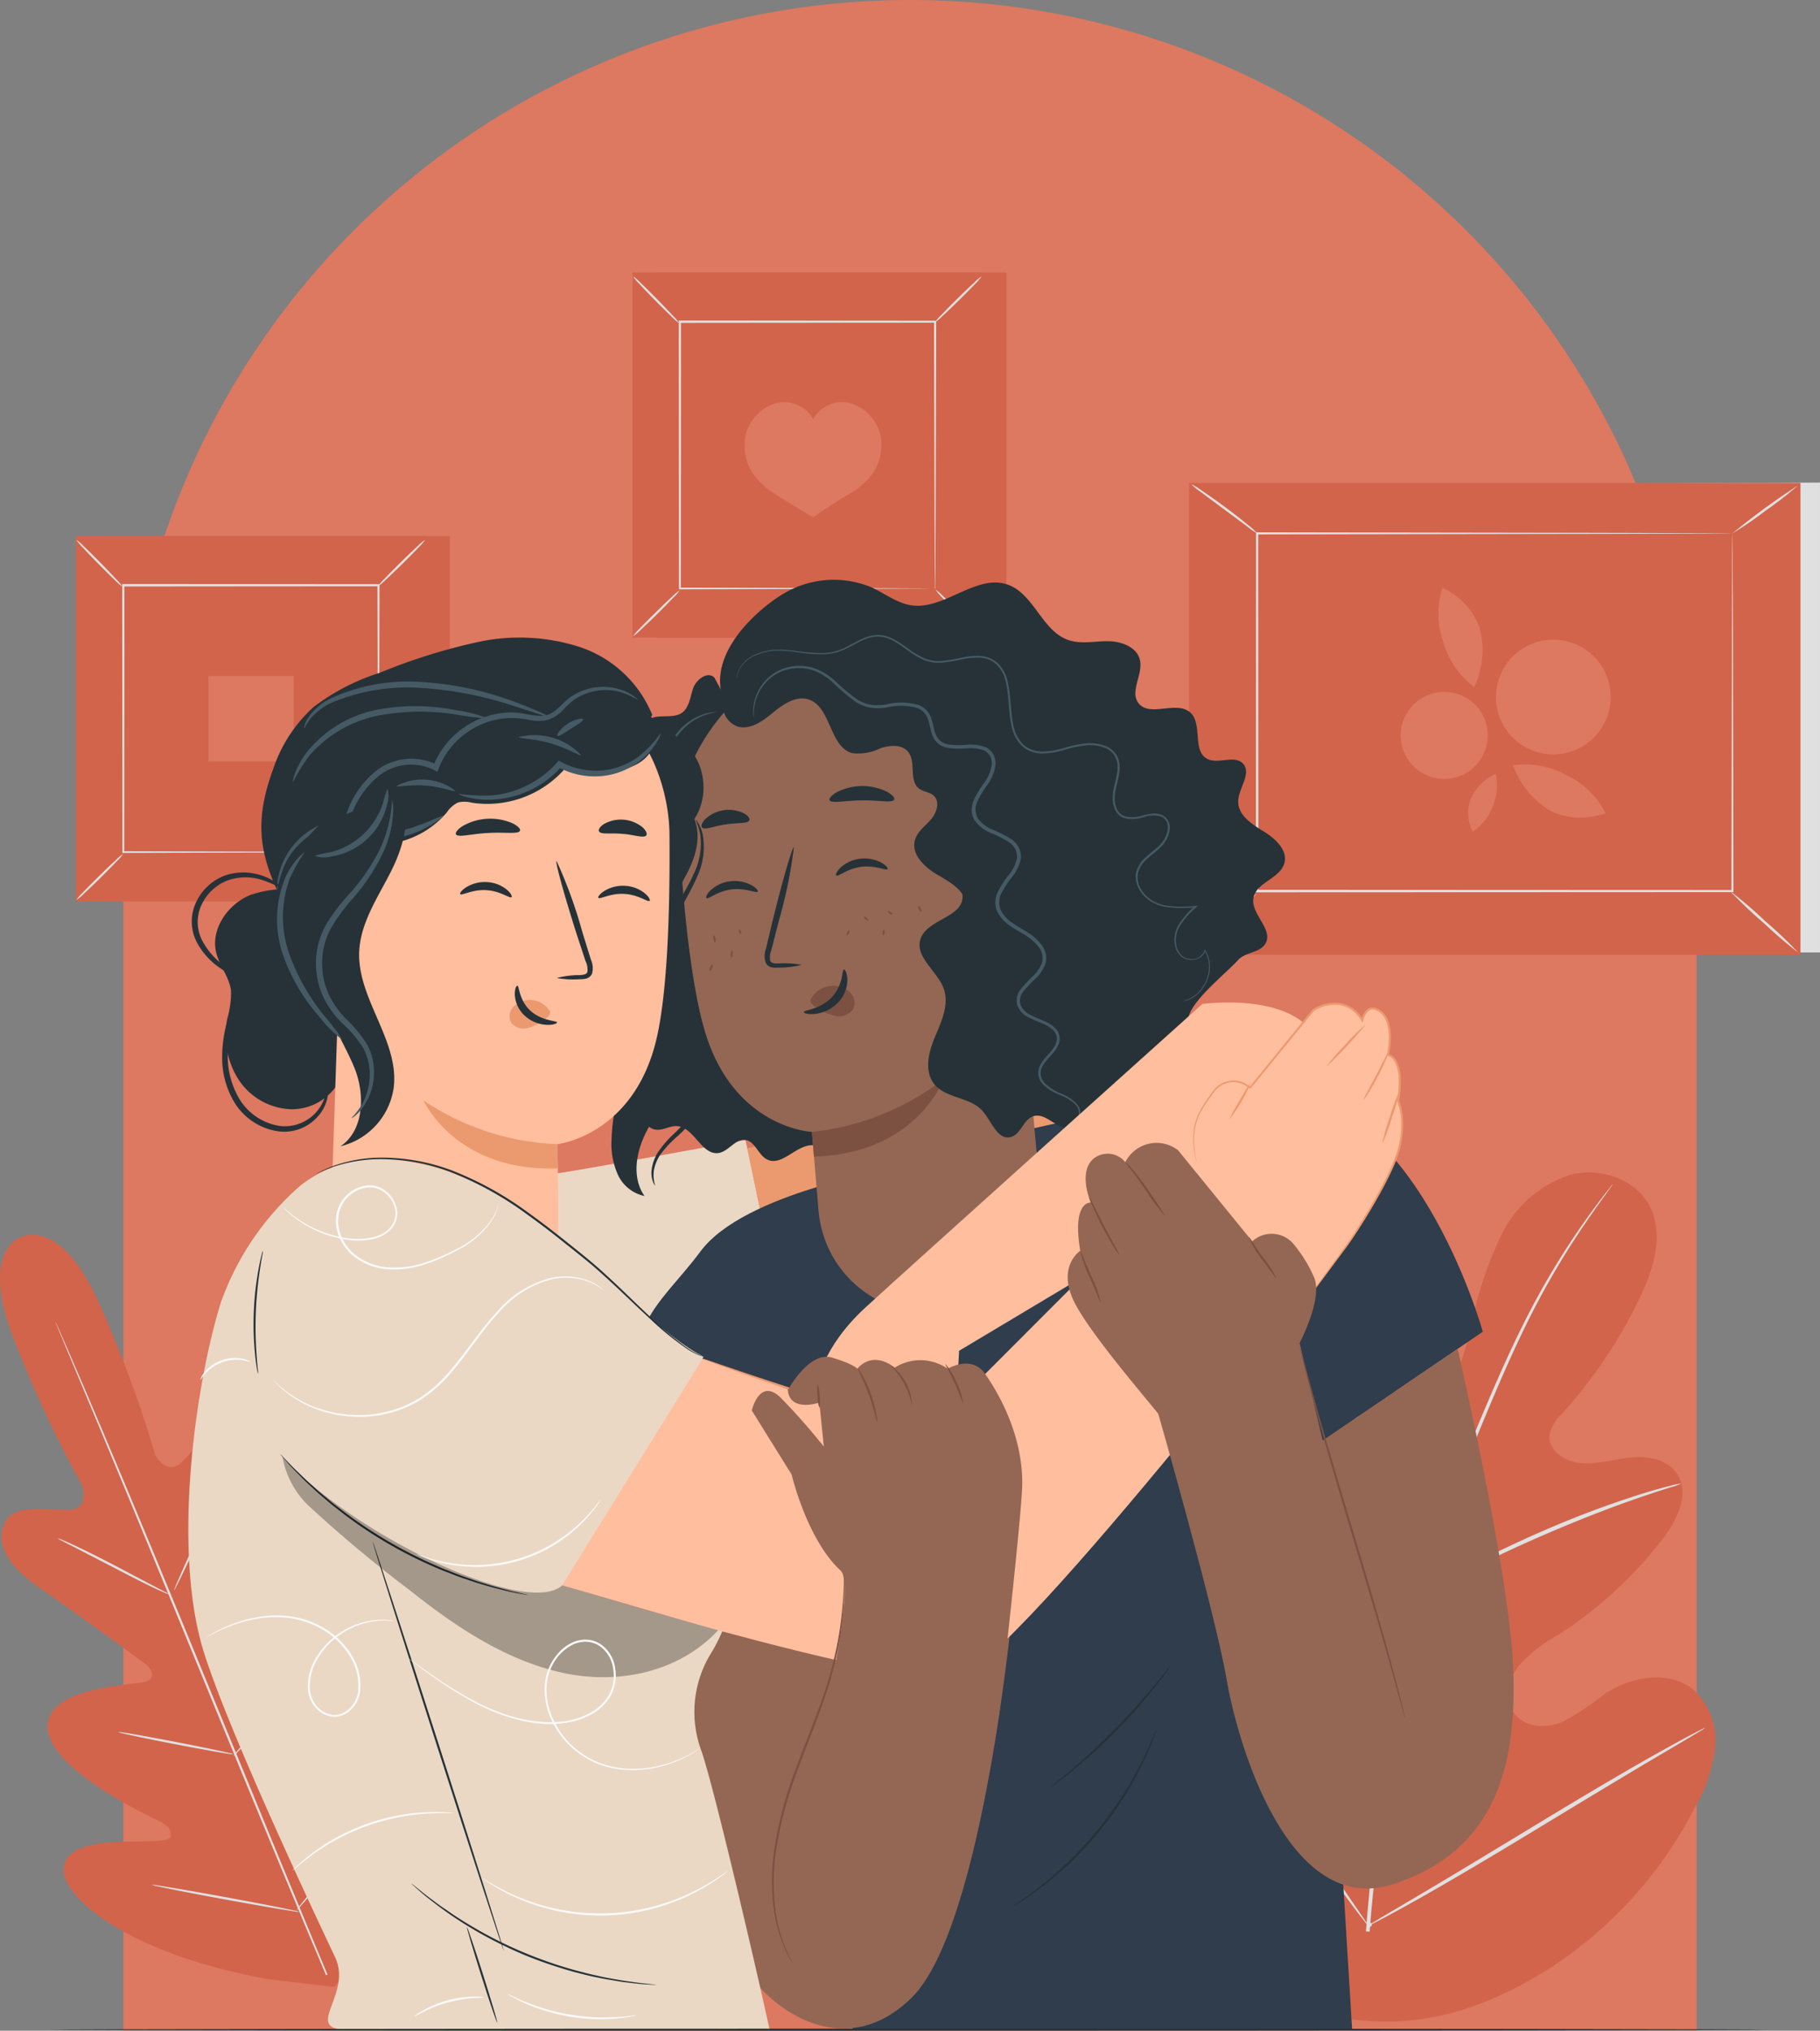 <svg xmlns="http://www.w3.org/2000/svg" width="179.3" height="200" viewBox="0 0 179.3 200">
  <rect x="0" y="0" width="179.3" height="200" fill="#808080" stroke="none"/>
  <g id="Group_352" data-name="Group 352" transform="translate(-9364.535 -16409.406)">
    <path id="Rectangle_32" data-name="Rectangle 32" d="M77.5,0h0A77.5,77.5,0,0,1,155,77.5V200a0,0,0,0,1,0,0H0a0,0,0,0,1,0,0V77.5A77.5,77.5,0,0,1,77.5,0Z" transform="translate(9376.686 16409.406)" fill="#dd7861"/>
    <g id="Group_125" data-name="Group 125" transform="translate(3497.535 15975.244)">
      <g id="Background_Complete" data-name="Background Complete" transform="translate(5867 461)">
        <g id="Group_73" data-name="Group 73" transform="translate(111.857 88.638)">
          <path id="Path_3759" data-name="Path 3759" d="M324.712,337.327c-12.5-5.15-18.08-18.636-20.46-31.345-.4-2.119-1.121-4.29-.533-6.358s2.648-3.852,4.728-3.386c1.729.387,2.814,2.056,4.022,3.367a12.627,12.627,0,0,0,5.987,3.619c1.5.4,3.248.454,4.408-.572,1.594-1.405,1.247-3.962.77-6.054q-1.338-5.849-2.68-11.69a20.144,20.144,0,0,1-.754-6.358,6.661,6.661,0,0,1,3.106-5.3c1.867-1,4.586-.4,5.462,1.555a20.228,20.228,0,0,1,.639,2.593c.253.856.872,1.729,1.748,1.788.892.059,1.594-.722,2.084-1.472a28.614,28.614,0,0,0,3.319-8.659,39.608,39.608,0,0,1,2.928-8.825,11.6,11.6,0,0,1,6.713-6.011c2.96-.837,6.567.3,7.98,3.078s.359,6.161-.983,8.967a47.873,47.873,0,0,1-7.668,11.441,3.941,3.941,0,0,0-1.239,2.111c-.146,1.5,1.488,2.589,2.968,2.743,1.677.174,3.335-.367,5.008-.537s3.6.154,4.566,1.563c1.334,1.95.043,4.59-1.389,6.453a41.057,41.057,0,0,1-10.328,9.476,13.8,13.8,0,0,0-3.927,3.122c-1,1.358-1.334,3.406-.253,4.716s3.11,1.354,4.657.695a28.574,28.574,0,0,0,4.2-2.778c2.636-1.725,6.4-2.356,8.793-.276a6.8,6.8,0,0,1,2.009,5.7,15.626,15.626,0,0,1-2.025,5.881,41.273,41.273,0,0,1-14.5,15.909c-6.161,3.8-12.207,5.8-19.378,4.854" transform="translate(-303.498 -253.949)" fill="#d2644b"/>
          <path id="Path_3760" data-name="Path 3760" d="M361.04,330.445a192.018,192.018,0,0,1,2.952-21.857q.539-2.883,1.07-5.691c.355-1.867.706-3.718,1.164-5.506a95.992,95.992,0,0,1,3.209-10.131c1.176-3.173,2.407-6.141,3.584-8.908s2.329-5.324,3.473-7.609a76.544,76.544,0,0,1,6.2-10.376c.825-1.164,1.5-2.044,1.958-2.636.225-.28.4-.5.529-.671a2.062,2.062,0,0,1,.189-.221,1.688,1.688,0,0,1-.158.245c-.122.174-.288.4-.5.695-.442.608-1.089,1.5-1.894,2.676a80.387,80.387,0,0,0-6.078,10.411c-1.125,2.289-2.258,4.847-3.422,7.613s-2.38,5.738-3.544,8.908a96.9,96.9,0,0,0-3.173,10.1c-.45,1.78-.8,3.615-1.152,5.486s-.706,3.769-1.066,5.687a197.627,197.627,0,0,0-2.98,21.809" transform="translate(-338.33 -255.699)" fill="#e0e0e0"/>
          <path id="Path_3761" data-name="Path 3761" d="M361.887,325.187a4.43,4.43,0,0,1-.4-.849c-.241-.553-.556-1.366-.935-2.376-.762-2.021-1.713-4.843-2.755-7.96s-2.033-5.92-2.822-7.925c-.391-1-.718-1.812-.947-2.364a4.36,4.36,0,0,1-.32-.884,4.371,4.371,0,0,1,.458.821c.276.537.639,1.33,1.066,2.325.856,1.981,1.894,4.779,2.936,7.905,1.018,3.078,1.942,5.865,2.644,7.992.324.959.6,1.768.817,2.415a4.608,4.608,0,0,1,.26.9Z" transform="translate(-333.888 -283.538)" fill="#e0e0e0"/>
          <path id="Path_3762" data-name="Path 3762" d="M400.243,331.55a5.634,5.634,0,0,1-1.046.367c-.679.217-1.658.521-2.857.939-2.407.813-5.691,2.056-9.255,3.588s-6.729,3.063-8.987,4.235c-1.133.576-2.036,1.07-2.664,1.405a6.37,6.37,0,0,1-.995.493,5.848,5.848,0,0,1,.916-.628c.6-.379,1.492-.908,2.609-1.519,2.23-1.239,5.387-2.81,8.959-4.349a96.846,96.846,0,0,1,9.326-3.485c1.216-.383,2.21-.651,2.9-.821a5.716,5.716,0,0,1,1.085-.217Z" transform="translate(-346.441 -300.923)" fill="#e0e0e0"/>
          <path id="Path_3763" data-name="Path 3763" d="M329.073,393.781a2.831,2.831,0,0,1-.257-.288c-.182-.237-.407-.525-.679-.872-.584-.758-1.4-1.879-2.392-3.28-1.985-2.794-4.606-6.741-7.439-11.138s-5.415-8.363-7.337-11.2c-.939-1.377-1.713-2.506-2.289-3.347-.249-.367-.45-.667-.62-.916a1.4,1.4,0,0,1-.193-.335c.012-.008.1.091.257.288.182.237.406.521.675.872.584.758,1.4,1.879,2.392,3.28,1.985,2.794,4.606,6.741,7.439,11.138s5.415,8.359,7.337,11.193c.939,1.373,1.713,2.506,2.289,3.347.249.367.45.667.62.916a1.4,1.4,0,0,1,.193.335Z" transform="translate(-306.142 -319.603)" fill="#e0e0e0"/>
          <path id="Path_3764" data-name="Path 3764" d="M394.8,392.51a2.9,2.9,0,0,1-.324.225l-.963.58c-.892.525-2.092,1.231-3.556,2.1-3,1.768-7.12,4.258-11.662,7.017s-8.691,5.214-11.73,6.922c-1.52.853-2.755,1.531-3.619,1.985l-1,.513a.2.2,0,1,1-.036-.071l.963-.58c.892-.525,2.092-1.231,3.556-2.1,3-1.768,7.12-4.258,11.666-7.017s8.691-5.214,11.73-6.919c1.519-.852,2.755-1.531,3.619-1.985l1-.513a1.412,1.412,0,0,1,.359-.154Z" transform="translate(-338.662 -337.824)" fill="#e0e0e0"/>
        </g>
        <g id="Group_84" data-name="Group 84" transform="translate(117.147 20.69)">
          <g id="Group_77" data-name="Group 77">
            <path id="Path_3765" data-name="Path 3765" d="M371.973,104.56v46.275H312.2l-2.155-45.951Z" transform="translate(-309.821 -104.56)" fill="#e0e0e0"/>
            <g id="Group_74" data-name="Group 74" transform="translate(0 0.043)">
              <rect id="Rectangle_34" data-name="Rectangle 34" width="46.006" height="59.769" transform="translate(0.229 46.235) rotate(-90)" fill="#d2644b"/>
              <path id="Path_3766" data-name="Path 3766" d="M369.7,151.13H309.47V104.67H369.7v46.464Zm-59.769-.458h59.315V105.124H309.928Z" transform="translate(-309.47 -104.67)" fill="#d2644b"/>
            </g>
            <g id="Group_75" data-name="Group 75" transform="translate(6.583 4.898)">
              <rect id="Rectangle_35" data-name="Rectangle 35" width="46.823" height="35.224" transform="translate(0.118 0.099)" fill="#d2644b"/>
              <path id="Path_3767" data-name="Path 3767" d="M373.092,117.069s-.079,0-.229.008-.371,0-.659.008c-.584,0-1.441.008-2.55.012-2.23.008-5.482.016-9.6.028-8.233.012-19.927.032-33.784.055l.107-.107c0,10.565.008,22.555.012,35.22h0l-.118-.114c17.436.008,33.6.016,46.823.02l-.1.1c.02-10.644.039-19.437.051-25.574.012-3.071.02-5.478.024-7.12,0-.817.008-1.444.012-1.875s.012-.651.012-.651.008.209.012.628.008,1.046.012,1.859c0,1.642.016,4.037.024,7.1.012,6.153.032,14.966.051,25.638v.1h-.1c-13.221.008-29.387.012-46.823.02h-.118V152.3h0c0-12.665.008-24.659.012-35.224v-.107h.107c13.888.024,25.6.039,33.855.055,4.108.012,7.353.024,9.579.028,1.1,0,1.95.008,2.53.012.28,0,.5,0,.647.008a2.07,2.07,0,0,1,.213.008Z" transform="translate(-326.15 -116.97)" fill="#e0e0e0"/>
            </g>
            <path id="Path_3768" data-name="Path 3768" d="M310.043,104.964a5.9,5.9,0,0,1,1.01.62c.608.41,1.437.987,2.332,1.65s1.693,1.291,2.254,1.76a5.52,5.52,0,0,1,.872.8,6.225,6.225,0,0,1-.979-.671c-.655-.485-1.433-1.062-2.293-1.7s-1.638-1.22-2.289-1.7a5.727,5.727,0,0,1-.912-.758Z" transform="translate(-309.814 -104.802)" fill="#e0e0e0"/>
            <path id="Path_3769" data-name="Path 3769" d="M451.561,105.237A33.421,33.421,0,0,1,448.4,107.7a34.174,34.174,0,0,1-3.307,2.269,67.889,67.889,0,0,1,6.473-4.728Z" transform="translate(-391.564 -104.969)" fill="#e0e0e0"/>
            <g id="Group_76" data-name="Group 76" transform="translate(53.287 40.219)">
              <line id="Line_3" data-name="Line 3" x1="6.709" y1="6.054" transform="translate(0.001 0.001)" fill="#fff"/>
              <path id="Path_3770" data-name="Path 3770" d="M444.489,206.468a43.033,43.033,0,0,1,3.434,2.94,42.253,42.253,0,0,1,3.276,3.118,43.043,43.043,0,0,1-3.434-2.94A42.259,42.259,0,0,1,444.489,206.468Z" transform="translate(-444.488 -206.467)" fill="#e0e0e0"/>
            </g>
            <path id="Path_3771" data-name="Path 3771" d="M310.048,212.94a39.671,39.671,0,0,1,3.126-2.98,38.066,38.066,0,0,1,3.284-2.8,39.645,39.645,0,0,1-3.126,2.98A38.061,38.061,0,0,1,310.048,212.94Z" transform="translate(-309.82 -166.665)" fill="#e0e0e0"/>
          </g>
          <g id="Group_83" data-name="Group 83" transform="translate(20.844 10.36)">
            <g id="Group_78" data-name="Group 78" transform="translate(9.384 5.104)">
              <path id="Path_3772" data-name="Path 3772" d="M397.242,150.569a5.651,5.651,0,1,1-4.353-6.7A5.647,5.647,0,0,1,397.242,150.569Z" transform="translate(-386.062 -143.742)" fill="#dd7861"/>
              <path id="Path_3773" data-name="Path 3773" d="M392.678,156.969a9.71,9.71,0,0,1,.489-1.563,9.45,9.45,0,0,0,.517-3.8,5.288,5.288,0,0,0-1.654-3.335,9.313,9.313,0,0,0-1.342-.868,2.417,2.417,0,0,1,1.539.628,5.181,5.181,0,0,1,1.891,3.528,8.292,8.292,0,0,1-.663,3.951,4.621,4.621,0,0,1-.781,1.456Z" transform="translate(-388.862 -145.951)" fill="#dd7861"/>
              <path id="Path_3774" data-name="Path 3774" d="M404.824,155.547a6.6,6.6,0,0,0-6.113,1.8c-.043-.032.13-.391.576-.845a4.966,4.966,0,0,1,2.127-1.259,5.041,5.041,0,0,1,2.471-.091C404.5,155.29,404.843,155.5,404.824,155.547Z" transform="translate(-393.715 -150.579)" fill="#dd7861"/>
              <path id="Path_3775" data-name="Path 3775" d="M400.476,150.811c-.071,0-.039-.395-.245-.951a2.538,2.538,0,0,0-3.67-1.433c-.525.268-.766.58-.821.537-.043-.02.114-.422.663-.8a2.663,2.663,0,0,1,4.128,1.61C400.677,150.424,400.523,150.823,400.476,150.811Z" transform="translate(-391.916 -146.131)" fill="#dd7861"/>
              <path id="Path_3776" data-name="Path 3776" d="M401.927,151.971c-.126-.028-.035-.8-.26-1.7-.209-.908-.643-1.555-.541-1.638.079-.083.73.513.971,1.535a2.124,2.124,0,0,1-.166,1.808Z" transform="translate(-395.172 -146.695)" fill="#dd7861"/>
              <path id="Path_3777" data-name="Path 3777" d="M400.1,152.375c-.008.13-.493.158-.959.4s-.86.58-.951.481c-.075-.071.158-.541.75-.872C399.57,152.072,400.123,152.269,400.1,152.375Z" transform="translate(-393.395 -148.872)" fill="#dd7861"/>
            </g>
            <g id="Group_79" data-name="Group 79" transform="translate(0 10.252)">
              <path id="Path_3778" data-name="Path 3778" d="M369.332,157.789a4.289,4.289,0,1,1-6.042.525A4.29,4.29,0,0,1,369.332,157.789Z" transform="translate(-362.285 -156.785)" fill="#dd7861"/>
              <path id="Path_3779" data-name="Path 3779" d="M369.683,170.707a7.251,7.251,0,0,1-.872-.884,7.086,7.086,0,0,0-2.36-1.7,4.02,4.02,0,0,0-2.822-.083,8.176,8.176,0,0,0-1.062.588,1.842,1.842,0,0,1,.971-.809,3.921,3.921,0,0,1,3.035-.008,6.32,6.32,0,0,1,2.411,1.855,3.445,3.445,0,0,1,.695,1.042Z" transform="translate(-362.455 -163.277)" fill="#dd7861"/>
              <path id="Path_3780" data-name="Path 3780" d="M374.627,157.764a5.015,5.015,0,0,0-.979,4.732c-.036.02-.213-.225-.359-.687a3.823,3.823,0,0,1-.087-1.875,3.779,3.779,0,0,1,.821-1.685C374.338,157.882,374.6,157.732,374.627,157.764Z" transform="translate(-368.847 -157.375)" fill="#dd7861"/>
              <path id="Path_3781" data-name="Path 3781" d="M369.158,161.1c-.028.047-.28-.114-.722-.178a1.927,1.927,0,0,0-2.269,1.946c-.008.446.114.718.063.742-.028.02-.241-.229-.3-.73a2.02,2.02,0,0,1,2.553-2.19c.489.134.7.383.675.406Z" transform="translate(-364.483 -159.108)" fill="#dd7861"/>
              <path id="Path_3782" data-name="Path 3782" d="M369.651,164.152c-.063.075-.549-.26-1.231-.434s-1.271-.126-1.291-.221a1.608,1.608,0,0,1,1.373-.1C369.272,163.591,369.718,164.092,369.651,164.152Z" transform="translate(-365.216 -160.736)" fill="#dd7861"/>
              <path id="Path_3783" data-name="Path 3783" d="M369.853,163.91c.087.051-.071.387-.071.785s.079.781-.016.809c-.075.024-.3-.3-.316-.813.012-.537.343-.837.407-.781Z" transform="translate(-366.622 -161.094)" fill="#dd7861"/>
            </g>
            <path id="Path_3784" data-name="Path 3784" d="M375.214,140.594a8.57,8.57,0,0,1-3.047-4.452,8.386,8.386,0,0,1-.071-5.332,6.944,6.944,0,0,1,3.647,3.9,8.467,8.467,0,0,1-.529,5.888" transform="translate(-367.982 -130.81)" fill="#dd7861"/>
            <g id="Group_80" data-name="Group 80" transform="translate(5.462 2.79)">
              <path id="Path_3785" data-name="Path 3785" d="M376.14,137.9a59.787,59.787,0,0,1,1.626,6.737" transform="translate(-376.134 -137.892)" fill="#dd7861"/>
              <path id="Path_3786" data-name="Path 3786" d="M377.756,144.621a4.649,4.649,0,0,1-.272-.983c-.166-.7-.351-1.5-.56-2.384s-.414-1.677-.588-2.376a4.755,4.755,0,0,1-.205-1,4.046,4.046,0,0,1,.367.951c.193.6.434,1.433.659,2.364s.391,1.784.493,2.4a3.96,3.96,0,0,1,.107,1.014Z" transform="translate(-376.124 -137.88)" fill="#dd7861"/>
            </g>
            <path id="Path_3787" data-name="Path 3787" d="M390.33,174.915a8.594,8.594,0,0,1,5.3.995,8.384,8.384,0,0,1,3.82,3.722,6.922,6.922,0,0,1-5.332-.178,8.468,8.468,0,0,1-3.789-4.539" transform="translate(-379.262 -157.439)" fill="#dd7861"/>
            <g id="Group_81" data-name="Group 81" transform="translate(11.34 17.552)">
              <path id="Path_3788" data-name="Path 3788" d="M396.932,178.911a60.649,60.649,0,0,1-5.912-3.611" transform="translate(-391.019 -175.294)" fill="#dd7861"/>
              <path id="Path_3789" data-name="Path 3789" d="M391.019,175.286a4.537,4.537,0,0,1,.888.5c.612.379,1.31.813,2.08,1.287s1.48.892,2.1,1.263a4.5,4.5,0,0,1,.849.56,4.089,4.089,0,0,1-.931-.414c-.56-.288-1.318-.706-2.139-1.208s-1.539-.983-2.048-1.35A4.238,4.238,0,0,1,391.019,175.286Z" transform="translate(-391.018 -175.284)" fill="#dd7861"/>
            </g>
            <path id="Path_3790" data-name="Path 3790" d="M381.839,177.22a5.157,5.157,0,0,1-.28,3.213,4.992,4.992,0,0,1-1.989,2.49,4.17,4.17,0,0,1-.209-3.185,5.062,5.062,0,0,1,2.479-2.518" transform="translate(-372.488 -158.903)" fill="#dd7861"/>
            <g id="Group_82" data-name="Group 82" transform="translate(7.509 18.481)">
              <path id="Path_3791" data-name="Path 3791" d="M381.33,181.37a36.448,36.448,0,0,1,1.8-3.73" transform="translate(-381.323 -177.639)" fill="#dd7861"/>
              <path id="Path_3792" data-name="Path 3792" d="M383.122,177.639a11.873,11.873,0,0,1-.849,1.89,12.118,12.118,0,0,1-.955,1.839,12.183,12.183,0,0,1,1.8-3.73Z" transform="translate(-381.311 -177.638)" fill="#dd7861"/>
            </g>
          </g>
        </g>
        <g id="Group_85" data-name="Group 85" transform="translate(0 94.771)">
          <path id="Path_3793" data-name="Path 3793" d="M22.166,269.718s-4.322,1.212-.533,10.526a116.186,116.186,0,0,0,6.567,14s.631,2.139-1.141,2.313-5.557-.77-6.516,1.3c-.995,2.143.434,4.369,3.536,6.48s9.729,6.982,10.328,7.424,1.125,1.452-.063,1.764-9.9.474-9.575,4.6,9.934,8.588,10.976,9.1,1.259.987,1.121,1.571-3.071.363-5.549.509-5.32.754-4.933,3.122,5.845,7.736,19.99,10.356l6.634.785,4.1-5.312c8.083-11.9,8.1-19.556,6.69-21.5s-3.844-.343-5.687,1.314-3.753,3.9-4.262,3.588-.7-.805-.328-1.9,3.955-11.063,1.247-14.2-8.951,2.948-10,3.572-1.4-.474-1.3-1.2c.107-.738,1.3-8.876,1.981-12.566s.1-6.271-2.119-7.068c-2.143-.77-4.14,2.585-5.506,3.722s-2.447-.817-2.447-.817a116.383,116.383,0,0,0-5.34-14.512c-3.959-9.243-7.945-6.946-7.945-6.946" transform="translate(-20.077 -269.488)" fill="#d2644b"/>
          <path id="Path_3794" data-name="Path 3794" d="M60.578,355.567c-2.881-6.8-6.784-16.225-11.059-26.648s-8.15-19.856-11-26.668c-1.421-3.4-2.573-6.153-3.374-8.067-.395-.943-.7-1.681-.916-2.194-.1-.245-.178-.434-.233-.572s-.071-.2-.071-.2.036.063.095.189.146.324.253.564c.221.509.545,1.239.955,2.179.825,1.89,2,4.637,3.442,8.039,2.881,6.8,6.784,16.221,11.055,26.644s8.154,19.86,11,26.672" transform="translate(-28.463 -282.643)" fill="#e0e0e0"/>
          <path id="Path_3795" data-name="Path 3795" d="M34.522,345.24a3.444,3.444,0,0,1,.454.166c.288.118.7.3,1.2.537,1.006.47,2.38,1.152,3.88,1.934,1.472.777,2.8,1.476,3.832,2.021.458.237.845.442,1.164.608a2.07,2.07,0,0,1,.418.241,1.844,1.844,0,0,1-.458-.162c-.288-.118-.7-.3-1.2-.541-1-.478-2.368-1.18-3.868-1.962-1.476-.766-2.814-1.456-3.848-1.989-.458-.237-.849-.438-1.168-.6a2.361,2.361,0,0,1-.418-.245Z" transform="translate(-28.814 -315.343)" fill="#e0e0e0"/>
          <path id="Path_3796" data-name="Path 3796" d="M63.537,338.52c-.059-.028,1.223-2.921,2.861-6.465s3.011-6.394,3.071-6.366-1.223,2.921-2.861,6.465S63.6,338.548,63.537,338.52Z" transform="translate(-46.384 -303.509)" fill="#e0e0e0"/>
          <path id="Path_3797" data-name="Path 3797" d="M78.34,384.539a4.434,4.434,0,0,1,.3-.391c.241-.276.533-.616.876-1.014.742-.856,1.76-2.04,2.838-3.39s2.017-2.6,2.688-3.509c.312-.422.58-.785.8-1.077.189-.253.3-.391.316-.379a2.261,2.261,0,0,1-.241.43c-.17.268-.418.655-.738,1.121-.639.935-1.559,2.206-2.64,3.556s-2.123,2.526-2.893,3.355c-.387.414-.706.742-.931.967a2.351,2.351,0,0,1-.367.332Z" transform="translate(-55.346 -333.224)" fill="#e0e0e0"/>
          <path id="Path_3798" data-name="Path 3798" d="M49.53,393.56a3.389,3.389,0,0,1,.454.043c.288.043.706.11,1.223.2,1.03.178,2.451.442,4.022.742s2.984.592,4.01.809c.513.111.924.2,1.208.272a1.643,1.643,0,0,1,.438.13,1.7,1.7,0,0,1-.454-.043c-.288-.043-.706-.111-1.223-.2-1.03-.178-2.451-.442-4.022-.742s-2.984-.592-4.006-.809c-.513-.111-.924-.2-1.208-.272a1.853,1.853,0,0,1-.438-.13Z" transform="translate(-37.906 -344.593)" fill="#e0e0e0"/>
          <path id="Path_3799" data-name="Path 3799" d="M57.964,431.69s.209.008.58.063c.414.067.939.15,1.567.253,1.322.221,3.146.545,5.158.912s3.832.718,5.146.979c.624.13,1.145.237,1.555.324a2.878,2.878,0,0,1,.564.15,2.853,2.853,0,0,1-.58-.063c-.414-.067-.939-.15-1.567-.253-1.322-.221-3.146-.545-5.162-.912s-3.832-.714-5.146-.979c-.624-.13-1.145-.237-1.555-.324a2.868,2.868,0,0,1-.564-.15Z" transform="translate(-43.009 -367.674)" fill="#e0e0e0"/>
          <path id="Path_3800" data-name="Path 3800" d="M94.06,418.659s.122-.189.371-.505c.28-.347.639-.789,1.066-1.326.9-1.117,2.139-2.668,3.461-4.412s2.482-3.355,3.311-4.527c.4-.556.726-1.022.987-1.385a3.229,3.229,0,0,1,.383-.493,3.677,3.677,0,0,1-.308.545c-.213.343-.525.833-.927,1.429-.8,1.2-1.938,2.826-3.26,4.574s-2.585,3.288-3.516,4.377c-.47.545-.852.983-1.125,1.279a3.351,3.351,0,0,1-.438.446Z" transform="translate(-64.861 -352.129)" fill="#e0e0e0"/>
        </g>
        <g id="Group_87" data-name="Group 87" transform="translate(7.48 25.961)">
          <rect id="Rectangle_36" data-name="Rectangle 36" width="34.482" height="35.946" transform="translate(2.348 0.012)" fill="#d2644b"/>
          <g id="Group_86" data-name="Group 86">
            <rect id="Rectangle_37" data-name="Rectangle 37" width="34.482" height="35.946" transform="translate(0.012 0.012)" fill="#d2644b"/>
            <path id="Path_3801" data-name="Path 3801" d="M73.536,131.106H39.03V95.14H73.536Zm-34.482-.02H73.512V95.164H39.054v35.923Z" transform="translate(-39.03 -95.14)" fill="#d2644b"/>
          </g>
          <rect id="Rectangle_38" data-name="Rectangle 38" width="25.211" height="26.281" transform="translate(4.649 4.843)" fill="#d2644b"/>
          <path id="Path_3802" data-name="Path 3802" d="M43.749,174.45a4.091,4.091,0,0,1-.624.722c-.4.426-.967,1-1.6,1.626s-1.216,1.18-1.646,1.575a4.1,4.1,0,0,1-.73.608,3.813,3.813,0,0,1,.62-.718c.4-.426.971-1,1.606-1.626s1.22-1.184,1.65-1.579a3.961,3.961,0,0,1,.726-.6Z" transform="translate(-39.1 -143.149)" fill="#e0e0e0"/>
          <path id="Path_3803" data-name="Path 3803" d="M114.687,174.278a4.092,4.092,0,0,1,.722.624c.426.4,1,.967,1.626,1.6s1.18,1.216,1.575,1.646a4.1,4.1,0,0,1,.608.73,4.1,4.1,0,0,1-.722-.62c-.426-.4-1-.971-1.626-1.606s-1.184-1.22-1.579-1.65A3.959,3.959,0,0,1,114.687,174.278Z" transform="translate(-84.827 -143.044)" fill="#e0e0e0"/>
          <path id="Path_3804" data-name="Path 3804" d="M114.508,100.639a4.09,4.09,0,0,1,.624-.722c.4-.426.967-1,1.6-1.626s1.216-1.18,1.646-1.575a4.1,4.1,0,0,1,.73-.608,4.1,4.1,0,0,1-.62.722c-.4.426-.971,1-1.606,1.626s-1.22,1.184-1.65,1.579A3.96,3.96,0,0,1,114.508,100.639Z" transform="translate(-84.719 -95.725)" fill="#e0e0e0"/>
          <path id="Path_3805" data-name="Path 3805" d="M43.679,100.689a4.09,4.09,0,0,1-.722-.624c-.426-.4-1-.967-1.626-1.6s-1.18-1.216-1.575-1.646a4.1,4.1,0,0,1-.608-.73,3.9,3.9,0,0,1,.722.62c.426.4,1,.971,1.626,1.606s1.184,1.22,1.579,1.65A3.96,3.96,0,0,1,43.679,100.689Z" transform="translate(-39.101 -95.713)" fill="#e0e0e0"/>
          <path id="Path_3806" data-name="Path 3806" d="M75.8,133.521s0-.043,0-.126,0-.209,0-.367c0-.332-.008-.805-.012-1.417,0-1.243-.016-3.055-.024-5.356-.012-4.6-.028-11.161-.051-19.011l.1.1c-7.341,0-15.96.008-25.14.016h0l.111-.111c0,9.646-.012,18.672-.016,26.281l-.095-.095,18.206.047c2.2.012,3.927.02,5.115.024.588,0,1.038.008,1.354.012.15,0,.264,0,.351,0a.623.623,0,0,1,.122,0s-.036,0-.111,0-.193,0-.339,0c-.312,0-.754.008-1.334.012-1.184,0-2.9.016-5.091.024l-18.265.047h-.095v-.095c0-7.609-.012-16.635-.016-26.281v-.111h.111c9.18,0,17.8.012,25.14.016h.1v.1c-.02,7.878-.036,14.457-.047,19.074-.012,2.289-.02,4.093-.024,5.336,0,.608-.008,1.073-.012,1.4,0,.154,0,.268,0,.355a.537.537,0,0,1,0,.118Z" transform="translate(-46.009 -102.398)" fill="#e0e0e0"/>
          <path id="Path_3971" data-name="Path 3971" d="M0,0H8.414V8.414H0Z" transform="translate(13.048 13.778)" fill="#dd7861"/>
        </g>
        <g id="Group_89" data-name="Group 89" transform="translate(62.315 0)">
          <rect id="Rectangle_40" data-name="Rectangle 40" width="34.482" height="35.946" transform="translate(2.344 0.012)" fill="#d2644b"/>
          <g id="Group_88" data-name="Group 88">
            <rect id="Rectangle_41" data-name="Rectangle 41" width="34.482" height="35.946" transform="translate(0.012 0.012)" fill="#d2644b"/>
            <path id="Path_3807" data-name="Path 3807" d="M212.472,65.326h-34.5V29.36h34.5Zm-34.482-.02h34.462V29.384H177.99Z" transform="translate(-177.97 -29.36)" fill="#d2644b"/>
          </g>
          <rect id="Rectangle_42" data-name="Rectangle 42" width="25.211" height="26.281" transform="translate(4.645 4.843)" fill="#d2644b"/>
          <path id="Path_3808" data-name="Path 3808" d="M182.68,108.66a4.09,4.09,0,0,1-.624.722c-.4.426-.967,1-1.6,1.626s-1.216,1.18-1.646,1.575a4.1,4.1,0,0,1-.73.608,4.013,4.013,0,0,1,.62-.718c.4-.426.971-1,1.606-1.626s1.22-1.184,1.65-1.579a3.96,3.96,0,0,1,.726-.6Z" transform="translate(-178.035 -77.363)" fill="#e0e0e0"/>
          <path id="Path_3809" data-name="Path 3809" d="M253.618,108.5a4.09,4.09,0,0,1,.722.624c.426.4,1,.967,1.626,1.6s1.18,1.216,1.575,1.646a4.1,4.1,0,0,1,.608.73,4.1,4.1,0,0,1-.722-.62c-.426-.4-1-.971-1.626-1.606s-1.184-1.22-1.579-1.65A3.961,3.961,0,0,1,253.618,108.5Z" transform="translate(-223.761 -77.264)" fill="#e0e0e0"/>
          <path id="Path_3810" data-name="Path 3810" d="M253.448,34.859a4.091,4.091,0,0,1,.624-.722c.4-.426.967-1,1.6-1.626s1.216-1.18,1.646-1.575a4.1,4.1,0,0,1,.73-.608,4.1,4.1,0,0,1-.62.722c-.4.426-.971,1-1.606,1.626s-1.22,1.184-1.65,1.579a3.961,3.961,0,0,1-.726.6Z" transform="translate(-223.659 -29.945)" fill="#e0e0e0"/>
          <path id="Path_3811" data-name="Path 3811" d="M182.619,34.91a4.091,4.091,0,0,1-.722-.624c-.426-.4-1-.967-1.626-1.6s-1.18-1.216-1.575-1.646a4.1,4.1,0,0,1-.608-.73,4.106,4.106,0,0,1,.722.62c.426.4,1,.971,1.626,1.606s1.184,1.22,1.579,1.65A3.96,3.96,0,0,1,182.619,34.91Z" transform="translate(-178.041 -29.933)" fill="#e0e0e0"/>
          <path id="Path_3812" data-name="Path 3812" d="M214.739,67.741s0-.043,0-.126,0-.209,0-.367c0-.328-.008-.805-.012-1.417-.008-1.243-.016-3.055-.024-5.356-.012-4.6-.028-11.161-.051-19.011l.1.1c-7.341,0-15.96.008-25.14.016h0l.111-.111c0,9.646-.012,18.672-.016,26.281l-.095-.095,18.206.047c2.2.012,3.927.02,5.115.024.588,0,1.038.008,1.354.012.15,0,.264,0,.351,0a.624.624,0,0,1,.122,0s-.036,0-.111,0-.193,0-.339,0c-.312,0-.754.008-1.334.012-1.184,0-2.9.016-5.091.024l-18.265.047h-.095v-.095c0-7.609-.012-16.635-.016-26.281V41.35h.111c9.18,0,17.8.012,25.14.016h.1v.1c-.02,7.878-.035,14.457-.051,19.074-.012,2.289-.02,4.093-.024,5.336,0,.608-.008,1.074-.012,1.4,0,.154,0,.268,0,.355a.534.534,0,0,1,0,.118Z" transform="translate(-184.95 -36.618)" fill="#e0e0e0"/>
          <path id="Path_3813" data-name="Path 3813" d="M219.4,65.424a4.157,4.157,0,0,0-1.026-2.293,3.987,3.987,0,0,0-2.068-1.334,3.245,3.245,0,0,0-3.607,1.591,3.257,3.257,0,0,0-.943-1.066,3.3,3.3,0,0,0-2.526-.553,4.049,4.049,0,0,0-2.123,1.243,4.182,4.182,0,0,0-1.121,2.25,5.109,5.109,0,0,0,.564,3.146,7.181,7.181,0,0,0,2.431,2.376c1.6,1.01,3.706,2.281,3.706,2.281s1.831-1.31,3.473-2.254a7.215,7.215,0,0,0,2.53-2.269,5.088,5.088,0,0,0,.7-3.118Z" transform="translate(-194.902 -48.942)" fill="#dd7861"/>
        </g>
      </g>
      <g id="Group_92" data-name="Group 92" transform="translate(5919.792 535.616)">
        <path id="Path_3814" data-name="Path 3814" d="M198.575,230.446l-2.585-.063q1.006,7.021,2.017,14.038a59.628,59.628,0,0,0,49.89-26q-24.663,6.015-49.322,12.026Z" transform="translate(-179.355 -218.42)" fill="#eb996e"/>
        <g id="Group_91" data-name="Group 91" transform="translate(0 10.814)">
          <path id="Path_3815" data-name="Path 3815" d="M153.84,249.419c1.081,0,20.653-3.6,20.653-3.6l3.7,17.717L159.46,276.028l-5.62-26.609Z" transform="translate(-153.84 -245.82)" fill="#e8505b"/>
          <g id="Group_90" data-name="Group 90">
            <path id="Path_3816" data-name="Path 3816" d="M153.84,249.419c1.081,0,20.653-3.6,20.653-3.6l3.7,17.717L159.46,276.028l-5.62-26.609Z" transform="translate(-153.84 -245.82)" fill="#ead8c4"/>
          </g>
        </g>
      </g>
      <g id="Group_93" data-name="Group 93" transform="translate(5929.032 541.795)">
        <path id="Path_3817" data-name="Path 3817" d="M203.29,241.569s-14.753,2.321-19.062,8.122-8.454,7.128-6.465,21.217c0,0,17.9,6.133,17.9,6.63s3.536,48.8,3.536,48.8h49.227L244.9,268.754,261.3,257.6s-6.883-24.71-21.829-23.479c-21.967,1.808-36.179,7.443-36.179,7.443Z" transform="translate(-177.25 -234.077)" fill="#2f3d4c"/>
        <path id="Path_3818" data-name="Path 3818" d="M287.243,393.08a2.07,2.07,0,0,1-.063.221c-.059.162-.134.367-.225.62-.1.268-.221.6-.387.971s-.335.805-.564,1.263-.466.967-.758,1.5c-.276.537-.612,1.085-.959,1.669a36.621,36.621,0,0,1-2.55,3.6,37.516,37.516,0,0,1-2.992,3.244c-.5.462-.967.9-1.433,1.287-.454.4-.9.742-1.306,1.054s-.785.58-1.117.817-.624.43-.868.58l-.56.347a1.12,1.12,0,0,1-.2.11,1.165,1.165,0,0,1,.182-.146c.142-.1.32-.225.537-.379.237-.162.521-.359.845-.608s.7-.509,1.093-.837.837-.667,1.283-1.07c.462-.387.92-.833,1.413-1.295a35.891,35.891,0,0,0,5.51-6.808c.347-.576.691-1.121.971-1.654.3-.521.549-1.022.777-1.476s.418-.876.592-1.243.312-.687.418-.955q.16-.367.26-.6a1.237,1.237,0,0,1,.1-.205Z" transform="translate(-235.368 -330.326)" fill="#263238"/>
        <path id="Path_3819" data-name="Path 3819" d="M294.187,377.18s-.118.2-.367.549-.616.837-1.085,1.433a55.271,55.271,0,0,1-8.324,8.426c-.588.478-1.073.852-1.417,1.105a4.058,4.058,0,0,1-.545.375,4.421,4.421,0,0,1,.493-.438c.328-.268.8-.663,1.373-1.152,1.152-.983,2.711-2.38,4.333-4.022s3-3.22,3.966-4.385c.485-.584.872-1.058,1.137-1.389a3.822,3.822,0,0,1,.43-.5Z" transform="translate(-240.931 -320.702)" fill="#263238"/>
      </g>
      <g id="Group_98" data-name="Group 98" transform="translate(5920.82 491.251)">
        <g id="Group_97" data-name="Group 97" transform="translate(0 0)">
          <path id="Path_3820" data-name="Path 3820" d="M173.019,130.12c-.628-.695-1.788.122-2.1,1.006s-.387,1.985-1.184,2.479c-1.05.643-2.842-.134-3.422.951-.446.833.438,1.819.312,2.755-.225,1.677-3.09,1.567-3.738,3.13-.387.931.221,1.946.695,2.834s.754,2.159-.047,2.775c-.781.6-2.123.134-2.759.892-.845,1.01.722,2.431.56,3.741-.118.959-1.121,1.531-2.036,1.835a4.52,4.52,0,0,0-2.5,1.354c-1.208,1.764,1.062,4.061.706,6.169-.213,1.275-1.389,2.455-.959,3.674.549,1.559,3.169,1.512,3.7,3.074.454,1.326-.931,3.039.032,4.057.939.991,2.692-.205,3.943.343,1.444.631,1.448,3.209,3.011,3.426.695.1,1.362-.383,2.064-.351,1.7.075,2.455,2.928,4.136,2.648.983-.166,1.642-1.425,2.628-1.279.963.138,1.255,1.472,2.127,1.914,1.354.687,2.66-1.156,4.164-1.381.939-.138,1.914.379,2.822.111a2.374,2.374,0,0,0,1.5-2.08,8.413,8.413,0,0,0-.335-2.684,26.669,26.669,0,0,1,.987-14.705" transform="translate(-156.444 -120.447)" fill="#263238"/>
          <g id="Group_96" data-name="Group 96" transform="translate(13.021 8.351)">
            <g id="Group_95" data-name="Group 95">
              <g id="Group_94" data-name="Group 94">
                <path id="Path_3821" data-name="Path 3821" d="M203.236,180.979l-.651-7.771s-7.822-.347-10.621-10.163c-1.389-4.882-2.139-13.067-2.51-19.789-.41-7.416,6.8-16,12.854-16.087l18.443,4.523.328,3.236,3.99,44.144a10.956,10.956,0,0,1-9.792,11.887h0a10.955,10.955,0,0,1-12.037-9.981Z" transform="translate(-189.438 -127.17)" fill="#936754"/>
                <path id="Path_3822" data-name="Path 3822" d="M196.391,182.9c.178.15,1.066-.687,2.447-.852,1.377-.182,2.475.407,2.6.217.063-.083-.134-.367-.616-.635a3.547,3.547,0,0,0-2.111-.383,3.4,3.4,0,0,0-1.922.888c-.387.375-.493.7-.407.762Z" transform="translate(-193.627 -159.889)" fill="#263238"/>
                <path id="Path_3823" data-name="Path 3823" d="M228.8,177.262c.182.146,1.066-.687,2.447-.852,1.377-.182,2.475.406,2.6.217.063-.083-.134-.367-.616-.635a3.547,3.547,0,0,0-2.111-.383,3.421,3.421,0,0,0-1.922.888c-.383.379-.493.7-.407.762Z" transform="translate(-213.246 -156.475)" fill="#263238"/>
                <path id="Path_3824" data-name="Path 3824" d="M214.562,184.369a9.325,9.325,0,0,0-2.293-.134c-.355.008-.7-.024-.789-.257a1.8,1.8,0,0,1,.111-1.073c.229-.892.466-1.831.718-2.81a47.061,47.061,0,0,0,1.5-7.305c-.162-.039-1.093,3.169-2.08,7.167q-.349,1.474-.671,2.822a2.038,2.038,0,0,0-.016,1.405.9.9,0,0,0,.643.446,2.454,2.454,0,0,0,.608.012,9.084,9.084,0,0,0,2.273-.272Z" transform="translate(-202.437 -154.785)" fill="#263238"/>
                <path id="Path_3825" data-name="Path 3825" d="M222.74,235.86a25.651,25.651,0,0,0,12.969-5.19s-2.636,7.345-12.764,7.617Z" transform="translate(-209.597 -189.822)" fill="#7c5142"/>
                <path id="Path_3826" data-name="Path 3826" d="M222.5,208.552a2.494,2.494,0,0,1,2.119-1.192,2.291,2.291,0,0,1,1.669.651,1.45,1.45,0,0,1,.308,1.634,1.678,1.678,0,0,1-1.756.675,5.212,5.212,0,0,1-1.89-.841,1.577,1.577,0,0,1-.442-.359.46.46,0,0,1-.059-.513" transform="translate(-209.385 -175.711)" fill="#7c5142"/>
                <path id="Path_3827" data-name="Path 3827" d="M224.678,203.309c-.225.016-.047,1.512-1.2,2.731s-2.771,1.247-2.755,1.456c-.008.095.391.249,1.066.186a3.755,3.755,0,0,0,2.313-1.133,3.274,3.274,0,0,0,.912-2.277C224.99,203.64,224.781,203.289,224.678,203.309Z" transform="translate(-208.374 -173.259)" fill="#263238"/>
              </g>
              <path id="Path_3828" data-name="Path 3828" d="M227.143,158.913c.182.359,1.539.016,3.181.016,1.642-.032,3.007.284,3.181-.079.075-.174-.193-.5-.766-.8a5.546,5.546,0,0,0-4.85.051c-.564.312-.829.643-.75.813Z" transform="translate(-212.251 -145.541)" fill="#263238"/>
              <path id="Path_3829" data-name="Path 3829" d="M195.241,165.193c.28.284,1.192-.158,2.336-.308,1.137-.193,2.139-.043,2.321-.4.079-.17-.111-.466-.572-.714a3.406,3.406,0,0,0-3.749.572C195.21,164.716,195.119,165.055,195.241,165.193Z" transform="translate(-192.92 -149.13)" fill="#263238"/>
            </g>
            <path id="Path_3830" data-name="Path 3830" d="M200.03,133.846c.012.114.367.174.793.13s.762-.174.75-.288-.367-.174-.793-.13S200.018,133.732,200.03,133.846Z" transform="translate(-195.849 -131.028)" fill="#263238"/>
          </g>
          <path id="Path_3831" data-name="Path 3831" d="M200.75,119.05c-3.106-4.866,2.325-9.76,4.981-11.449a9.651,9.651,0,0,1,9.026-.825c1.306.6,2.486,1.551,3.907,1.76,3.28.481,6.394-3.146,9.515-2.029,2.565.92,3.355,4.543,5.932,5.442,1.239.434,2.6.114,3.915.122s2.849.56,3.153,1.843c.335,1.425-1.03,3.1-.138,4.258,1.1,1.425,3.745-.28,5.091.916,1.255,1.117.182,3.749,1.658,4.558,1.077.592,2.7-.418,3.54.478.9.959-.446,2.415-.466,3.73-.02,1.354,1.35,2.242,2.506,2.948s2.415,1.871,2.029,3.169c-.45,1.5-2.786,1.863-3.039,3.4-.26,1.587,1.993,3.078,1.192,4.476-.533.927-1.985.829-2.7,1.622-1.2,1.322-4.373,3.813-4.854,5.533-.663,2.368.339,1.4-.963,3.485-.722,1.16-.422,2.921-1.535,3.714-1.145.817-2.755-.114-4.128.189-2.234.5-3.272,4.073-5.517,3.627-1.148-.229-2.111-1.547-3.217-1.148-.951.343-1.192,1.776-2.171,2.033-1.322.351-1.9-1.575-2.814-2.593-1.22-1.354-3.576-1.192-4.724-2.609-1.03-1.275-.572-3.161.063-4.669s1.413-3.169.868-4.716c-.62-1.76-2.861-3.11-2.3-4.894.608-1.95,4.112-2.111,4.148-4.156.036-1.926-3.272-2.68-3.1-4.6.114-1.291,1.8-1.969,1.993-3.248.229-1.488-1.654-2.542-1.784-4.041a5.245,5.245,0,0,1,1.006-2.66c.438-.856.6-2.084-.2-2.628-1.263-.868-2.83,1.117-4.337.829-1.054-.2-1.551-1.377-2.017-2.344,0,0-3.122-3.824-7.9-2.735s-6.626,3.217-6.626,3.217Z" transform="translate(-182.7 -106.01)" fill="#263238"/>
          <path id="Path_3832" data-name="Path 3832" d="M200.914,126.564a2.163,2.163,0,0,0,1.125,3.292c1.251.3,2.443-.588,3.438-1.405s2.234-1.666,3.465-1.287c2.254.7,2.044,4.661,4.318,5.293a4.965,4.965,0,0,0,2.81-.493c.92-.3,2.092-.387,2.7.363.817,1.01.043,2.842,1.077,3.623.43.324,1.054.335,1.448.7.639.592.292,1.685-.28,2.34s-1.354,1.208-1.579,2.048c-.363,1.342.86,2.569,2.048,3.288s2.6,1.421,2.98,2.755c.612,2.155-1.89,4.543-.762,6.477a2.621,2.621,0,0,0,3.355.766,5.374,5.374,0,0,0,2.364-2.857c2.021-4.764.766-10.214-.6-15.207-.892-3.272-1.883-6.65-4.109-9.208-2.313-2.652-5.715-4.112-9.137-4.929a17.6,17.6,0,0,0-7.988-.316,9.293,9.293,0,0,0-6.307,4.6" transform="translate(-183.124 -115.371)" fill="#263238"/>
          <path id="Path_3833" data-name="Path 3833" d="M238.969,172.736a.512.512,0,0,0,.189.083.693.693,0,0,0,.588-.122,1.388,1.388,0,0,0,.541-.817,1.25,1.25,0,0,0,0-.639,1.626,1.626,0,0,0-.363-.631,4.121,4.121,0,0,0-1.4-.92,5.213,5.213,0,0,1-1.638-1,1.582,1.582,0,0,1-.466-.892,1.6,1.6,0,0,1,.288-1.026,8.63,8.63,0,0,1,.777-.935,3.273,3.273,0,0,0,.734-1.125,1.467,1.467,0,0,0-.272-1.405,3.323,3.323,0,0,0-1.231-.813c-.446-.2-.912-.371-1.338-.608a1.849,1.849,0,0,1-.951-1.006,1.454,1.454,0,0,1,.332-1.346,13.419,13.419,0,0,1,1.117-1.176,3.962,3.962,0,0,0,1-1.444,2.06,2.06,0,0,0-.292-1.8,4.742,4.742,0,0,0-1.338-1.263c-.517-.343-1.058-.608-1.547-.959a3.463,3.463,0,0,1-1.2-1.279,1.932,1.932,0,0,1,.051-1.685,9.99,9.99,0,0,1,1.034-1.587,4.153,4.153,0,0,0,.884-1.835,2.094,2.094,0,0,0-.193-1.07,2.374,2.374,0,0,0-.706-.809,10.837,10.837,0,0,0-1.823-.947,3.376,3.376,0,0,1-1.512-1.125,1.823,1.823,0,0,1-.016-1.744,10.393,10.393,0,0,1,1.01-1.642,4.3,4.3,0,0,0,.738-1.863,1.9,1.9,0,0,0-.189-1.026,1.787,1.787,0,0,0-.746-.726,4.032,4.032,0,0,0-1.918-.253,8.058,8.058,0,0,1-1.78-.036,1.549,1.549,0,0,1-1.227-.939c-.221-.505-.268-1.093-.478-1.662a2.116,2.116,0,0,0-1.227-1.279,6.246,6.246,0,0,0-3.276-.043,5.086,5.086,0,0,1-1.488.008,3.722,3.722,0,0,1-1.314-.533,19.549,19.549,0,0,1-2.123-1.768,5.929,5.929,0,0,0-2.2-1.326,4.781,4.781,0,0,0-2.289-.1,4.454,4.454,0,0,0-2.94,2.056,4.563,4.563,0,0,0-.675,2.19,3.091,3.091,0,0,0,.055.8c.02,0-.024-.276.02-.793a4.7,4.7,0,0,1,.722-2.119,4.3,4.3,0,0,1,2.857-1.93,4.6,4.6,0,0,1,2.182.118,5.706,5.706,0,0,1,2.092,1.295,18.854,18.854,0,0,0,2.143,1.812,4.041,4.041,0,0,0,1.413.584,5.292,5.292,0,0,0,1.579.008,6.074,6.074,0,0,1,3.114.039,1.761,1.761,0,0,1,1.038,1.093c.189.509.229,1.1.478,1.681a1.915,1.915,0,0,0,1.472,1.145,8.171,8.171,0,0,0,1.859.051,3.738,3.738,0,0,1,1.741.217,1.416,1.416,0,0,1,.588.572,1.493,1.493,0,0,1,.146.825,3.921,3.921,0,0,1-.683,1.693,10.5,10.5,0,0,0-1.046,1.7,2.8,2.8,0,0,0-.245,1.03,2.008,2.008,0,0,0,.284,1.05,3.667,3.667,0,0,0,1.669,1.271,10.493,10.493,0,0,1,1.756.908,2.045,2.045,0,0,1,.6.679,1.716,1.716,0,0,1,.158.864,3.814,3.814,0,0,1-.817,1.662,10.022,10.022,0,0,0-1.07,1.65,2.316,2.316,0,0,0-.043,1.985,3.835,3.835,0,0,0,1.318,1.417c.513.363,1.07.635,1.555.959a4.452,4.452,0,0,1,1.247,1.16,1.719,1.719,0,0,1,.26,1.508,3.673,3.673,0,0,1-.912,1.318,13.306,13.306,0,0,0-1.137,1.216,1.774,1.774,0,0,0-.371,1.626,2.151,2.151,0,0,0,1.1,1.176c.458.249.927.414,1.366.608a3.053,3.053,0,0,1,1.137.73,1.191,1.191,0,0,1,.233,1.148c-.272.789-1.026,1.31-1.46,2.013a1.833,1.833,0,0,0-.308,1.18,1.78,1.78,0,0,0,.537,1.01,5.185,5.185,0,0,0,1.713,1.014,4.008,4.008,0,0,1,1.362.856,1.2,1.2,0,0,1,.355,1.148,1.339,1.339,0,0,1-.478.781.677.677,0,0,1-.537.146c-.126-.024-.189-.055-.193-.047Z" transform="translate(-187.716 -119.038)" fill="#455a64"/>
          <path id="Path_3834" data-name="Path 3834" d="M173.048,175.735a.879.879,0,0,1-.407.217,1.244,1.244,0,0,1-1.125-.576,3.863,3.863,0,0,1-.264-2.1,3.352,3.352,0,0,0-.324-1.366,13.485,13.485,0,0,1-.608-1.393,1.441,1.441,0,0,1,.268-1.448,4.305,4.305,0,0,1,1.512-.888,3.915,3.915,0,0,0,1.721-1.07,1.341,1.341,0,0,0,.178-1.117,2.11,2.11,0,0,0-.643-.931c-.533-.493-1.212-.86-1.512-1.464a1.369,1.369,0,0,1,.7-1.709c.592-.43,1.389-.576,2.119-1a2.309,2.309,0,0,0,.924-.9,2.208,2.208,0,0,0,.233-1.295,5.542,5.542,0,0,0-.931-2.317,7.064,7.064,0,0,1-1.006-2.06,2.3,2.3,0,0,1,.481-1.993c.434-.568,1.006-1.034,1.484-1.59a3.661,3.661,0,0,0,.924-1.93,7.352,7.352,0,0,0-.028-2,9.92,9.92,0,0,1-.107-3.453,5.528,5.528,0,0,1,1.31-2.486,5.717,5.717,0,0,1,1.709-1.3,7.127,7.127,0,0,1,1.764-.556,2.991,2.991,0,0,0-.485.024,5.132,5.132,0,0,0-1.338.4,5.84,5.84,0,0,0-3.217,3.86,10.065,10.065,0,0,0,.055,3.548,7.225,7.225,0,0,1,.008,1.914,3.335,3.335,0,0,1-.86,1.76c-.454.525-1.03.983-1.508,1.6a2.653,2.653,0,0,0-.556,2.285c.371,1.618,1.772,2.743,1.922,4.333a1.83,1.83,0,0,1-.189,1.081,1.988,1.988,0,0,1-.781.762c-.651.391-1.464.537-2.143,1.022a2.374,2.374,0,0,0-.821.92,1.444,1.444,0,0,0,.012,1.243c.4.754,1.105,1.093,1.6,1.563a1.765,1.765,0,0,1,.553.77,1.012,1.012,0,0,1-.126.841,3.673,3.673,0,0,1-1.571.971,4.5,4.5,0,0,0-1.606.979,1.7,1.7,0,0,0-.4.841,1.994,1.994,0,0,0,.091.872A12.532,12.532,0,0,0,170.7,172a3.108,3.108,0,0,1,.332,1.275,3.833,3.833,0,0,0,.355,2.175,1.307,1.307,0,0,0,1.255.564.533.533,0,0,0,.391-.288Z" transform="translate(-164.62 -125.979)" fill="#455a64"/>
          <path id="Path_3835" data-name="Path 3835" d="M248,155.8a3.125,3.125,0,0,0,1.389-.789,3.713,3.713,0,0,0,.959-1.654,3.13,3.13,0,0,0-.324-2.51l.095-.016a1.156,1.156,0,0,1-.541.73,1.656,1.656,0,0,1-.935.225,1.509,1.509,0,0,1-.947-.375,1.913,1.913,0,0,1-.545-.92,2.88,2.88,0,0,1,.355-2.206,8.257,8.257,0,0,1,1.61-1.827l.059.134a11.537,11.537,0,0,1-2.948-.02,4.228,4.228,0,0,1-1.476-.541,3.451,3.451,0,0,1-1.137-1.164,2.429,2.429,0,0,1-.328-1.646,2.787,2.787,0,0,1,.892-1.48c.418-.406.9-.746,1.322-1.141a2.925,2.925,0,0,0,.872-1.464,1.556,1.556,0,0,0-.028-.841,1.1,1.1,0,0,0-.556-.608,2.739,2.739,0,0,0-1.764.039,3.472,3.472,0,0,1-1.93.087,1.51,1.51,0,0,1-.781-.643,2.334,2.334,0,0,1-.3-.963c-.178-1.362.663-2.613.406-3.9a1.836,1.836,0,0,0-.414-.853,2.121,2.121,0,0,0-.781-.553,4.123,4.123,0,0,0-1.965-.237,12.1,12.1,0,0,0-2.155.478,7.539,7.539,0,0,1-2.2.312,2.9,2.9,0,0,1-2-.88,3.931,3.931,0,0,1-.912-1.958c-.284-1.4-.221-2.806-.517-4.112a3.477,3.477,0,0,0-.856-1.733,2.587,2.587,0,0,0-1.7-.746,7,7,0,0,0-1.879.185,15.763,15.763,0,0,1-1.855.3,3.929,3.929,0,0,1-1.815-.268,7.683,7.683,0,0,1-1.523-.9,14.049,14.049,0,0,0-1.405-.939,3.372,3.372,0,0,0-1.516-.462,3.548,3.548,0,0,0-1.488.332c-.466.2-.9.45-1.338.675a6.727,6.727,0,0,1-1.334.556,5.658,5.658,0,0,1-1.362.189,16.257,16.257,0,0,1-2.49-.205,12.333,12.333,0,0,0-2.151-.158,5.557,5.557,0,0,0-1.76.379,3.233,3.233,0,0,0-1.851,1.587,3,3,0,0,0-.213.845s0-.075.012-.225a.987.987,0,0,1,.047-.272,1.548,1.548,0,0,1,.118-.363,3.26,3.26,0,0,1,1.859-1.646,5.673,5.673,0,0,1,1.784-.4,12.777,12.777,0,0,1,2.171.142,16.321,16.321,0,0,0,2.475.189,5.334,5.334,0,0,0,1.326-.193,6.414,6.414,0,0,0,1.306-.553c.43-.225.868-.478,1.346-.687a3.666,3.666,0,0,1,1.555-.351,3.567,3.567,0,0,1,1.587.478,13.846,13.846,0,0,1,1.421.943,7.643,7.643,0,0,0,1.492.88,3.729,3.729,0,0,0,1.737.253,15.244,15.244,0,0,0,1.831-.3,7.255,7.255,0,0,1,1.93-.189,2.777,2.777,0,0,1,1.819.8,3.634,3.634,0,0,1,.908,1.823c.3,1.346.245,2.751.525,4.116a3.727,3.727,0,0,0,.86,1.859,2.686,2.686,0,0,0,1.867.813,7.28,7.28,0,0,0,2.139-.3,12.348,12.348,0,0,1,2.19-.482,4.337,4.337,0,0,1,2.064.253,2.269,2.269,0,0,1,.856.608,2.088,2.088,0,0,1,.458.943c.26,1.417-.588,2.652-.406,3.923a2.112,2.112,0,0,0,.276.88,1.282,1.282,0,0,0,.679.56,3.326,3.326,0,0,0,1.815-.091,8.134,8.134,0,0,1,.935-.17,1.8,1.8,0,0,1,.959.15,1.306,1.306,0,0,1,.651.718,1.736,1.736,0,0,1,.036.951,3.143,3.143,0,0,1-.931,1.563c-.438.406-.916.746-1.322,1.137a2.61,2.61,0,0,0-.841,1.381,2.25,2.25,0,0,0,.3,1.527,3.257,3.257,0,0,0,1.077,1.109,4.125,4.125,0,0,0,1.417.521,11.566,11.566,0,0,0,2.9.032l.221-.016-.162.15a8.106,8.106,0,0,0-1.591,1.788,2.763,2.763,0,0,0-.351,2.1,1.794,1.794,0,0,0,.505.86,1.384,1.384,0,0,0,.868.347,1.263,1.263,0,0,0,1.366-.856l.028-.126.067.111a3.238,3.238,0,0,1,.312,2.589,3.739,3.739,0,0,1-1,1.673,3.123,3.123,0,0,1-1.026.643c-.264.079-.4.107-.4.107Z" transform="translate(-185.189 -114.338)" fill="#455a64"/>
        </g>
        <path id="Path_3836" data-name="Path 3836" d="M198.3,195.5c-.055.008-.126-.146-.158-.343s-.012-.367.047-.375.126.146.158.343S198.364,195.49,198.3,195.5Z" transform="translate(-181.679 -159.745)" fill="#7c5142"/>
        <path id="Path_3837" data-name="Path 3837" d="M204.689,193.738c-.051.024-.134-.055-.186-.178s-.047-.233,0-.257.134.055.185.178S204.741,193.714,204.689,193.738Z" transform="translate(-185.514 -158.849)" fill="#7c5142"/>
        <path id="Path_3838" data-name="Path 3838" d="M202.545,199.238c-.055,0-.095-.166-.087-.363s.063-.359.118-.355.095.166.087.363S202.6,199.242,202.545,199.238Z" transform="translate(-184.298 -162.009)" fill="#7c5142"/>
        <path id="Path_3839" data-name="Path 3839" d="M236.149,190.5c-.039.039-.162-.016-.272-.126s-.166-.229-.126-.272.162.016.272.126S236.189,190.456,236.149,190.5Z" transform="translate(-204.443 -156.905)" fill="#7c5142"/>
        <path id="Path_3840" data-name="Path 3840" d="M242.136,189.045c-.036.043-.158.008-.276-.079s-.189-.2-.154-.245.158-.008.276.079S242.172,189,242.136,189.045Z" transform="translate(-208.05 -156.067)" fill="#7c5142"/>
        <path id="Path_3841" data-name="Path 3841" d="M240.431,193.9c-.055-.008-.087-.142-.063-.3s.083-.28.138-.276.087.142.063.3S240.486,193.9,240.431,193.9Z" transform="translate(-207.241 -158.861)" fill="#7c5142"/>
        <path id="Path_3842" data-name="Path 3842" d="M231.435,194c-.051-.024-.047-.154.012-.292s.15-.233.2-.213.047.154-.012.292S231.487,194.021,231.435,194Z" transform="translate(-201.817 -158.966)" fill="#7c5142"/>
        <path id="Path_3843" data-name="Path 3843" d="M249.564,188c-.051.02-.15-.1-.221-.268s-.083-.324-.032-.343.15.1.221.268S249.616,187.979,249.564,188Z" transform="translate(-212.641 -155.269)" fill="#7c5142"/>
        <path id="Path_3844" data-name="Path 3844" d="M197.189,202.645c-.051-.024-.028-.185.055-.363s.189-.3.241-.276.028.186-.055.363S197.24,202.669,197.189,202.645Z" transform="translate(-181.092 -164.117)" fill="#7c5142"/>
      </g>
      <path id="Path_3845" data-name="Path 3845" d="M175.955,313.666c.059.805,7.372,43.09,9.594,50.273,1.918,6.2,10.79,13.573,18.167,6.2,7.033-7.029,9.93-38.6,9.93-38.6l-16.552.77-.229-18.636s-12.235-4.4-21.865,0" transform="translate(5753.143 260.722)" fill="#936754"/>
      <path id="Path_3846" data-name="Path 3846" d="M272.327,215.457c-2.084-5.083-11.4-3.785-11.4-3.785s-28.98,26.02-33.2,29.9-5,7.653-4.89,8.734c0,0-1,10.332-.328,14.184s4.124,10.194,7.017,9.488c0,0,2.329-1.255,1.129-2.842,0,0,2.431,1.583,3.331-.178s-1.468-3.947-1.468-3.947,2.964,2.242,3.71-.264-2.289-4.034-2.289-4.034-2.1-4.116-1.393-6.386,3.919-2.684,4.187-6.6c.118-1.7.185-2.988.229-3.9l34.443-20.59s3.011-4.7.927-9.78Z" transform="translate(5724.524 321.37)" fill="#ffbe9d"/>
      <g id="Group_105" data-name="Group 105" transform="translate(5885.891 496.965)">
        <g id="Group_103" data-name="Group 103" transform="translate(0 0)">
          <path id="Path_3847" data-name="Path 3847" d="M183.051,201.922a3.459,3.459,0,0,1-.118-1.488,4.145,4.145,0,0,1,.679-1.6,11.126,11.126,0,0,1,1.61-1.721,9.918,9.918,0,0,0,1.93-2.25,8.476,8.476,0,0,0,1.121-3.232,8.376,8.376,0,0,0-.367-3.765,23.088,23.088,0,0,0-1.685-3.639,17.652,17.652,0,0,1-1.551-3.572,6.53,6.53,0,0,1-.071-3.5c.6-2.21,1.918-3.951,2.585-5.632a6.744,6.744,0,0,0,.545-4.207,3.805,3.805,0,0,0-.43-1.085c-.138-.229-.237-.332-.249-.32a8.664,8.664,0,0,1,.454,1.452,6.832,6.832,0,0,1-.7,3.994c-.687,1.61-2.048,3.307-2.731,5.66a7.041,7.041,0,0,0,.039,3.793,17.74,17.74,0,0,0,1.587,3.694,23.726,23.726,0,0,1,1.658,3.54,7.927,7.927,0,0,1,.379,3.516,8.156,8.156,0,0,1-1,3.055,9.945,9.945,0,0,1-1.8,2.2,10.593,10.593,0,0,0-1.6,1.843,4.167,4.167,0,0,0-.628,1.752,2.527,2.527,0,0,0,.138,1.168c.1.253.193.359.205.351Z" transform="translate(-137.405 -147.982)" fill="#263238"/>
          <path id="Path_3848" data-name="Path 3848" d="M86.233,201.677a5.35,5.35,0,0,1-4.906,3.224,6.455,6.455,0,0,1-5.233-2.909,8.157,8.157,0,0,1-1.125-5.975,9.611,9.611,0,0,0,.375-2.782c-.154-1.326-1.117-2.419-1.448-3.714-.6-2.329,1.105-4.787,3.319-5.715a10.87,10.87,0,0,1,7.068,0" transform="translate(-71.474 -158.456)" fill="#263238"/>
          <path id="Path_3849" data-name="Path 3849" d="M179.858,158.549c2.135,2.147,1.318,4.961.324,6.867s-2.19,3.84-2.214,5.991c-.024,2.2,1.184,4.2,1.788,6.315a11.78,11.78,0,0,1-.635,8.118c-.876,1.894-2.25,3.528-3.138,5.419s-1.216,4.27-.008,5.975a3.74,3.74,0,0,1-2.629-2.108,7.342,7.342,0,0,1-.62-3.41c.091-4.428,2.214-8.73,1.681-13.131-.308-2.557-1.508-5.012-1.338-7.582s1.681-4.839,2.775-7.179,1.74-5.261.284-7.4" transform="translate(-131.37 -142.245)" fill="#263238"/>
          <path id="Path_3850" data-name="Path 3850" d="M168.988,139.849a8.539,8.539,0,0,1,6.469,4.018c1.263,2.313.829,5.585-1.33,7.1-2.036,1.425-4.925.955-7.017-.387a8.024,8.024,0,0,1-3.386-4.2,5.734,5.734,0,0,1,.809-5.221,4.471,4.471,0,0,1,4.918-1.5" transform="translate(-125.745 -131.947)" fill="#263238"/>
          <path id="Path_3851" data-name="Path 3851" d="M123.84,128.122a11.7,11.7,0,0,0-7.163-6.717,19.326,19.326,0,0,0-10.017-.489,57.313,57.313,0,0,0-9.669,3.027,21.476,21.476,0,0,0-6.528,3.374,14.372,14.372,0,0,0-3.959,6.05c-1.579,4.3-1.646,7.443.205,11.631.805,1.823.15,3.864.872,5.719s4.073,4.065,3.031,5.766" transform="translate(-78.462 -120.488)" fill="#263238"/>
          <g id="Group_101" data-name="Group 101" transform="translate(13.717 6.074)">
            <g id="Group_100" data-name="Group 100">
              <path id="Path_3852" data-name="Path 3852" d="M136.046,149.159c-.055-6.015-3.627-13.581-9.634-13.273l-18.9,3.706a3.516,3.516,0,0,0-3.335,3.394L102.7,186.577l22.307,5.083c.2-3.489,0-11.994,0-11.974,0,0,7.724-.856,9.851-10.763C135.915,164,136.1,155.84,136.046,149.159Z" transform="translate(-102.7 -135.877)" fill="#ffbe9d"/>
              <path id="Path_3853" data-name="Path 3853" d="M174.471,183.88c-.166.158-1.1-.612-2.479-.683-1.377-.091-2.427.564-2.565.387-.071-.079.111-.371.568-.667a3.506,3.506,0,0,1,2.064-.517,3.371,3.371,0,0,1,1.961.754c.407.347.533.659.45.73Z" transform="translate(-143.083 -164.035)" fill="#263238"/>
              <path id="Path_3854" data-name="Path 3854" d="M140,182.95c-.17.158-1.1-.612-2.479-.683-1.377-.091-2.427.564-2.565.387-.071-.079.107-.371.568-.667a3.507,3.507,0,0,1,2.064-.517,3.371,3.371,0,0,1,1.962.754c.406.347.533.659.45.73Z" transform="translate(-122.217 -163.472)" fill="#263238"/>
              <path id="Path_3855" data-name="Path 3855" d="M159,187.734a9.133,9.133,0,0,1,2.261-.284c.355-.016.691-.071.762-.308a1.834,1.834,0,0,0-.178-1.058q-.426-1.3-.9-2.735c-1.239-3.9-2.115-7.088-1.958-7.14a46.209,46.209,0,0,1,2.53,6.966q.444,1.439.852,2.751a2.044,2.044,0,0,1,.107,1.393.887.887,0,0,1-.608.481,2.411,2.411,0,0,1-.6.051,8.979,8.979,0,0,1-2.269-.118Z" transform="translate(-136.764 -160.291)" fill="#263238"/>
              <path id="Path_3856" data-name="Path 3856" d="M139,240.294A25.43,25.43,0,0,1,125.81,236s3.181,7.069,13.233,6.674Z" transform="translate(-116.689 -196.485)" fill="#eb996e"/>
            </g>
            <path id="Path_3857" data-name="Path 3857" d="M140.171,166.846c-.158.367-1.523.114-3.149.221-1.63.075-2.96.478-3.157.13-.087-.166.158-.505.706-.841a5.5,5.5,0,0,1,4.807-.272c.58.272.864.58.8.758Z" transform="translate(-121.554 -153.904)" fill="#263238"/>
            <path id="Path_3858" data-name="Path 3858" d="M174.221,167.441c-.26.3-1.192-.075-2.332-.154-1.137-.118-2.119.095-2.325-.245-.091-.166.079-.47.517-.742a3.385,3.385,0,0,1,3.753.32C174.221,166.964,174.335,167.3,174.221,167.441Z" transform="translate(-143.16 -154.037)" fill="#263238"/>
          </g>
          <g id="Group_102" data-name="Group 102" transform="translate(31.307 34.27)">
            <path id="Path_3859" data-name="Path 3859" d="M151.149,211.866a2.318,2.318,0,0,0-2.029-.971,2.121,2.121,0,0,0-1.5.706,1.344,1.344,0,0,0-.186,1.527,1.556,1.556,0,0,0,1.662.517,4.909,4.909,0,0,0,1.7-.892,1.4,1.4,0,0,0,.387-.359.432.432,0,0,0,.024-.478" transform="translate(-147.269 -209.482)" fill="#eb996e"/>
            <path id="Path_3860" data-name="Path 3860" d="M148.822,207.32c.209,0,.138,1.393,1.279,2.451s2.636.983,2.636,1.176c.016.087-.347.253-.975.237a3.481,3.481,0,0,1-2.2-.9,3.038,3.038,0,0,1-.983-2.048c-.02-.588.154-.924.249-.912Z" transform="translate(-148.06 -207.319)" fill="#263238"/>
          </g>
          <path id="Path_3861" data-name="Path 3861" d="M132.617,136.121c-.655,3.134-5.679,3.37-8.781,2.585a10.173,10.173,0,0,1-9.172,3.351,2.733,2.733,0,0,0-1.37-.02,2.816,2.816,0,0,0-1.085.963,8.951,8.951,0,0,1-5.624,3.09,8.025,8.025,0,0,1-6.449,6.252s-1-.564-.41-4.582.624-12.44.624-12.44l11.216-4.349,13.213-1.7s8.951,1.547,7.846,6.851Z" transform="translate(-87.07 -125.804)" fill="#263238"/>
          <path id="Path_3862" data-name="Path 3862" d="M89.228,152.886a10.489,10.489,0,0,1,.837-2.771,7.108,7.108,0,0,1,2.1-2.51,7.21,7.21,0,0,1,3.955-1.413l.174-.008.051-.17a8.818,8.818,0,0,1,2.846-4.436,5.108,5.108,0,0,1,5.521-.616l.3.17.134-.324c.047-.111.095-.233.146-.355A7.863,7.863,0,0,1,112,135.832a8.755,8.755,0,0,1,1.93.162,4.532,4.532,0,0,0,1.981.02,3.68,3.68,0,0,0,1.543-1.038,6.941,6.941,0,0,1,1.184-1.042,5.521,5.521,0,0,1,4.562-.616,9.455,9.455,0,0,1,1.606.746c.012-.016-.1-.126-.339-.324a4.8,4.8,0,0,0-1.192-.639,5.651,5.651,0,0,0-4.858.481c-.959.533-1.571,1.665-2.628,1.962-1.062.276-2.364-.343-3.8-.253a8.364,8.364,0,0,0-7.238,4.937c-.055.134-.11.264-.158.387l.426-.158a5.652,5.652,0,0,0-6.169.679,9.238,9.238,0,0,0-2.976,4.74l.229-.178a7.465,7.465,0,0,0-4.176,1.587,7.192,7.192,0,0,0-2.108,2.707,6.868,6.868,0,0,0-.576,2.119,2.28,2.28,0,0,0,0,.774Z" transform="translate(-80.819 -127.918)" fill="#455a64"/>
          <path id="Path_3863" data-name="Path 3863" d="M134.489,150.293a2.16,2.16,0,0,0,.809.316,8.219,8.219,0,0,0,2.36.264,9.7,9.7,0,0,0,7.017-3.284l-.367.067c.1.051.209.111.32.166a7.562,7.562,0,0,0,4.452.667,7.217,7.217,0,0,0,3.359-1.484,6.847,6.847,0,0,0,1.63-1.851,2.023,2.023,0,0,0,.355-.829,11.731,11.731,0,0,1-2.238,2.344A7.154,7.154,0,0,1,149,147.949a7.257,7.257,0,0,1-4.112-.659q-.154-.077-.3-.154l-.213-.111-.154.178a9.739,9.739,0,0,1-6.587,3.256,18.924,18.924,0,0,1-3.146-.17Z" transform="translate(-108.225 -134.916)" fill="#455a64"/>
          <path id="Path_3864" data-name="Path 3864" d="M149.579,144.924c.012.174,1.464.13,3.142.628,1.681.474,2.889,1.287,2.992,1.145a6.346,6.346,0,0,0-6.133-1.772Z" transform="translate(-117.36 -135.139)" fill="#455a64"/>
          <path id="Path_3865" data-name="Path 3865" d="M159.187,142.4c.122.114.659-.28,1.33-.706s1.247-.754,1.2-.916-.774-.063-1.516.418-1.129,1.1-1.01,1.208Z" transform="translate(-123.163 -132.727)" fill="#455a64"/>
          <path id="Path_3866" data-name="Path 3866" d="M119.046,156.511c.055.166,1.342-.174,2.928-.028,1.591.122,2.8.667,2.885.513a5.358,5.358,0,0,0-5.813-.481Z" transform="translate(-98.876 -141.907)" fill="#455a64"/>
          <path id="Path_3867" data-name="Path 3867" d="M111.28,167.2a10.048,10.048,0,0,0,7.708-2.23c-.091-.15-1.665.746-3.785,1.35C113.091,166.944,111.28,167.027,111.28,167.2Z" transform="translate(-94.176 -147.407)" fill="#455a64"/>
          <path id="Path_3868" data-name="Path 3868" d="M93.429,176.153a19.952,19.952,0,0,1,2.684-1.31,20.1,20.1,0,0,1,2.968-.351c.079-.138-1.373-.746-3.134-.217C94.178,174.783,93.29,176.078,93.429,176.153Z" transform="translate(-83.362 -152.918)" fill="#455a64"/>
          <path id="Path_3869" data-name="Path 3869" d="M95.982,136.039c.047.02.178-.328.56-.837a5.951,5.951,0,0,1,2.111-1.646,19.324,19.324,0,0,1,8.829-1.468,35.819,35.819,0,0,1,8.912,1.7c2.234.7,3.6,1.2,3.627,1.121a3.31,3.31,0,0,0-.908-.482c-.6-.268-1.48-.635-2.589-1.038a31.224,31.224,0,0,0-9.018-1.89,18.179,18.179,0,0,0-9.05,1.689,5.61,5.61,0,0,0-2.108,1.887,1.894,1.894,0,0,0-.371.967Z" transform="translate(-84.909 -127.138)" fill="#455a64"/>
          <path id="Path_3870" data-name="Path 3870" d="M93.159,145.086a16.679,16.679,0,0,1,1.7-2.727,12.141,12.141,0,0,1,6.532-3.832,22.464,22.464,0,0,1,7.739-.158,27.174,27.174,0,0,0,3.236.407,13,13,0,0,0-3.173-.821,20.179,20.179,0,0,0-7.933,0,11.78,11.78,0,0,0-6.725,4.148,7.85,7.85,0,0,0-1.172,2.123,2.108,2.108,0,0,0-.2.864Z" transform="translate(-83.203 -130.818)" fill="#455a64"/>
          <path id="Path_3871" data-name="Path 3871" d="M73.432,189.886c.055-.091-.955-.624-2.388-1.7a7.252,7.252,0,0,1-2.013-2.3,3.988,3.988,0,0,1-.174-3.52,4.691,4.691,0,0,1,2.569-2.494,5.374,5.374,0,0,1,3-.189,10.238,10.238,0,0,1,2.64,1.129c.024-.024-.154-.253-.564-.572a5.881,5.881,0,0,0-1.977-.963,5.569,5.569,0,0,0-3.288.087,5.107,5.107,0,0,0-2.924,2.771,4.456,4.456,0,0,0,.237,4.01,7.229,7.229,0,0,0,2.246,2.384,13.873,13.873,0,0,0,1.887,1.077c.462.217.726.32.746.284Z" transform="translate(-67.943 -155.947)" fill="#263238"/>
          <path id="Path_3872" data-name="Path 3872" d="M77.558,206.619a3.043,3.043,0,0,0-.462.86,21.429,21.429,0,0,0-.939,2.49,13.309,13.309,0,0,0-.628,3.931,8.5,8.5,0,0,0,1.346,4.712,6.107,6.107,0,0,0,4.14,2.625,4.378,4.378,0,0,0,3.781-1.291,3.963,3.963,0,0,0,1.172-2.435,1.737,1.737,0,0,0-.122-.983c-.055.008,0,.355-.1.951a4.128,4.128,0,0,1-4.649,3.217,5.658,5.658,0,0,1-3.726-2.415,8.181,8.181,0,0,1-1.291-4.389,13.957,13.957,0,0,1,.485-3.809c.572-2.139,1.093-3.43,1-3.465Z" transform="translate(-72.535 -172.625)" fill="#263238"/>
        </g>
        <g id="Group_104" data-name="Group 104" transform="translate(8.409 14.876)">
          <path id="Path_3873" data-name="Path 3873" d="M103.233,159.25c1.247,2.482.292,5.49-.983,7.957s-2.9,4.91-3.015,7.688c-.178,4.649,3.974,8.762,3.4,13.379a6.946,6.946,0,0,1-5.241,5.77c2.2-1.48,2.4-4.712,1.559-7.226s-4.91-9.141-5.5-11.726c-1.981-8.679-1.137-9.689,1.9-12.74" transform="translate(-91.149 -158.828)" fill="#263238"/>
          <path id="Path_3874" data-name="Path 3874" d="M98.664,164.791a2.7,2.7,0,0,0,1.61.067,6.688,6.688,0,0,0,5.49-5.064,2.707,2.707,0,0,0,.059-1.614,10.445,10.445,0,0,0-.474,1.492,7.3,7.3,0,0,1-5.162,4.764,10.655,10.655,0,0,0-1.527.351Z" transform="translate(-94.946 -158.18)" fill="#455a64"/>
          <path id="Path_3875" data-name="Path 3875" d="M102.455,192.28a1.646,1.646,0,0,0,.308-.2,4.536,4.536,0,0,0,.73-.758,5.943,5.943,0,0,0,1.176-3.663,5.554,5.554,0,0,0-.675-2.628,12.134,12.134,0,0,0-1.93-2.392,8.871,8.871,0,0,1-1.879-2.609,7.507,7.507,0,0,1-.62-3.351,7.1,7.1,0,0,1,.951-3.268,18.652,18.652,0,0,1,1.938-2.64,19.407,19.407,0,0,0,3.149-4.74,10.486,10.486,0,0,0,.939-3.73,3.834,3.834,0,0,0-.1-1.405,12.853,12.853,0,0,1-1.227,4.953,20.112,20.112,0,0,1-3.185,4.562A18.2,18.2,0,0,0,100,173.123a7.671,7.671,0,0,0-1.042,3.536,8.027,8.027,0,0,0,.683,3.623,9.271,9.271,0,0,0,2.017,2.755,12.008,12.008,0,0,1,1.9,2.25,5.237,5.237,0,0,1,.683,2.4,5.969,5.969,0,0,1-.939,3.513c-.489.734-.884,1.05-.845,1.093Z" transform="translate(-95.122 -159.826)" fill="#455a64"/>
          <path id="Path_3876" data-name="Path 3876" d="M91.954,174.1c-.024-.024-.268.146-.639.537a7.135,7.135,0,0,0-1.243,1.91,10.728,10.728,0,0,0-.316,7.412,18.39,18.39,0,0,0,3.753,6.425,11.535,11.535,0,0,0,2.183,2.167,22.9,22.9,0,0,0-1.847-2.435,20.788,20.788,0,0,1-3.5-6.334,11.056,11.056,0,0,1,.13-7.065A15.7,15.7,0,0,1,91.954,174.1Z" transform="translate(-89.251 -167.814)" fill="#455a64"/>
        </g>
      </g>
      <path id="Path_3877" data-name="Path 3877" d="M117.6,308.8a10.994,10.994,0,0,1,.908-9.444c4.223-6.82,3.422-16.489-5.139-29.04-.111-.162-.217-.328-.316-.493-1.231-2.036-10.707-17.657-25.906-19.189a12.317,12.317,0,0,0-9.1,2.617,27.52,27.52,0,0,0-7.751,11.406c-2.431,7.728-4.941,24.387-1.626,34.691,2.309,7.179,9.014,21.7,12.87,29.845,1.709,3.615-3.055,6.962.943,7.136h41.862c-1.306-6.007-5.517-24.059-6.741-27.524Z" transform="translate(5818.476 297.736)" fill="#ead8c4"/>
      <path id="Path_3878" data-name="Path 3878" d="M152.324,286.331s36.452,11.374,42.265,9.922S234.1,251,234.1,251l-12.326-9.125L190.97,272.7l-29.454-10.514-9.2,24.154Z" transform="translate(5766.872 302.995)" fill="#ffbe9d"/>
      <path id="Path_3879" data-name="Path 3879" d="M220.176,308.4s-.091-.016-.257-.059c-.186-.055-.43-.122-.73-.209-.655-.2-1.563-.466-2.672-.8-2.254-.683-5.367-1.622-8.793-2.7s-6.512-2.115-8.73-2.909c-1.109-.395-2-.726-2.617-.963l-.706-.276a1.151,1.151,0,0,1-.241-.111,1.4,1.4,0,0,1,.257.071l.718.241,2.636.9c2.23.758,5.316,1.768,8.746,2.85,3.414,1.073,6.508,2.044,8.773,2.759,1.1.359,2,.651,2.652.86.3.1.533.182.718.245a1.229,1.229,0,0,1,.245.1Z" transform="translate(5740.776 267.591)" fill="#eb996e"/>
      <g id="Group_107" data-name="Group 107" transform="translate(5984.548 532.909)">
        <g id="Group_106" data-name="Group 106" transform="translate(0 0)">
          <path id="Path_3880" data-name="Path 3880" d="M318.321,227.413a7.418,7.418,0,0,1,0-4.207,11.67,11.67,0,0,1,1.717-2.834,2.4,2.4,0,0,1,3.528-.284h0l6.236-7.653s2.976-1.985,4.819.991c0,0,.426-1.922,1.843-.821s.71,4.223.71,4.223,1.7.284.991,4.535a7.226,7.226,0,0,1,.174,4.393c-.6,2.834-4.566,9.069-5.7,10.486l-3.69,5.028" transform="translate(-317.969 -211.698)" fill="#ffbe9d"/>
          <path id="Path_3881" data-name="Path 3881" d="M328.891,241.137a.583.583,0,0,1,.059-.095c.047-.067.107-.158.185-.268q.26-.367.734-1.03c.655-.9,1.6-2.2,2.775-3.828.6-.805,1.2-1.74,1.835-2.759s1.287-2.135,1.93-3.343c.316-.6.639-1.231.935-1.89a13.157,13.157,0,0,0,.774-2.064,9.416,9.416,0,0,0,.288-2.273,6.137,6.137,0,0,0-.391-2.321l-.012-.032v-.028a10.4,10.4,0,0,0,.15-2.407,3.965,3.965,0,0,0-.268-1.188,1.382,1.382,0,0,0-.785-.821l-.1-.028.02-.095a8.389,8.389,0,0,0,.17-1.531A4.879,4.879,0,0,0,337,213.57a2.315,2.315,0,0,0-.438-.813,1.821,1.821,0,0,0-.75-.489.706.706,0,0,0-.414,0,.824.824,0,0,0-.339.245,1.993,1.993,0,0,0-.387.8l-.059.233-.126-.2a3.1,3.1,0,0,0-2.155-1.555,3.924,3.924,0,0,0-2.522.592l.02-.02c-1.973,2.411-3.809,4.657-5.45,6.666-.205.253-.406.5-.608.742l-.15.182-.036.043h0c-.233.024-.067.008-.122.012l-.012-.008-.02-.02-.087-.071a1.884,1.884,0,0,0-.371-.245,2.309,2.309,0,0,0-1.658-.205,2.333,2.333,0,0,0-1.3.86c-.32.41-.608.817-.868,1.212a9.309,9.309,0,0,0-.659,1.168,5.406,5.406,0,0,0-.367,1.125,7.076,7.076,0,0,0-.095,1.883,9.793,9.793,0,0,0,.166,1.172c.028.122.051.221.067.3a.406.406,0,0,1,.02.1.963.963,0,0,1-.039-.1c-.02-.067-.051-.166-.083-.3a7.413,7.413,0,0,1-.2-1.172,6.964,6.964,0,0,1,.067-1.906,5.353,5.353,0,0,1,.359-1.152,9.683,9.683,0,0,1,.655-1.188c.257-.4.545-.813.864-1.227a2.424,2.424,0,0,1,1.369-.92,2.463,2.463,0,0,1,1.768.209,2.385,2.385,0,0,1,.4.26l.091.075.024.02.012.008c-.051,0,.118,0-.11.012h0l.036-.051.15-.182.6-.746c1.638-2.017,3.465-4.266,5.427-6.686l.012-.012.012-.008a4.115,4.115,0,0,1,2.66-.628,3.308,3.308,0,0,1,2.3,1.65l-.186.032a2.187,2.187,0,0,1,.434-.892,1.056,1.056,0,0,1,.43-.3.908.908,0,0,1,.533,0,1.977,1.977,0,0,1,.852.549,2.6,2.6,0,0,1,.481.888,5.043,5.043,0,0,1,.2,1.634,8.591,8.591,0,0,1-.178,1.575l-.083-.122a1.564,1.564,0,0,1,.939.943,4.107,4.107,0,0,1,.284,1.251,10.776,10.776,0,0,1-.15,2.459l-.008-.059a6.26,6.26,0,0,1,.406,2.407,9.563,9.563,0,0,1-.3,2.321,13.317,13.317,0,0,1-.789,2.092c-.3.663-.624,1.287-.947,1.894-.651,1.208-1.314,2.321-1.954,3.339s-1.251,1.95-1.863,2.755c-1.2,1.61-2.155,2.9-2.822,3.793-.328.434-.58.774-.762,1.01-.083.107-.15.193-.2.257a.548.548,0,0,1-.071.083Z" transform="translate(-317.918 -211.561)" fill="#eb996e"/>
        </g>
        <path id="Path_3882" data-name="Path 3882" d="M351.1,221.137a20.13,20.13,0,0,1,1.886-2.171,20.428,20.428,0,0,1,2.036-2.029,40.009,40.009,0,0,1-3.923,4.2Z" transform="translate(-338.002 -214.815)" fill="#eb996e"/>
        <path id="Path_3883" data-name="Path 3883" d="M326.915,235.08a15.016,15.016,0,0,1,1.026-1.859,15.566,15.566,0,0,1,1.113-1.812,14.569,14.569,0,0,1-2.139,3.67Z" transform="translate(-323.362 -223.576)" fill="#eb996e"/>
        <path id="Path_3884" data-name="Path 3884" d="M360.415,228.3c-.051-.032.564-1.1,1.267-2.447s1.231-2.463,1.283-2.439a3.183,3.183,0,0,1-.264.766c-.193.462-.481,1.089-.837,1.768s-.7,1.275-.971,1.7a3.105,3.105,0,0,1-.478.659Z" transform="translate(-343.641 -218.733)" fill="#eb996e"/>
        <path id="Path_3885" data-name="Path 3885" d="M365.121,238.737a18.631,18.631,0,0,1,.75-2.64,18.186,18.186,0,0,1,.947-2.577,18.631,18.631,0,0,1-.75,2.64A18.18,18.18,0,0,1,365.121,238.737Z" transform="translate(-346.488 -224.853)" fill="#eb996e"/>
      </g>
      <path id="Path_3886" data-name="Path 3886" d="M108.789,253.764s10.1,1.287,16.88,7.862c9.989,9.685,12.456,10.261,12.46,10.352S122.642,297,122.642,297l-13.853-6.737L100.6,265.932l8.189-12.172Z" transform="translate(5798.18 295.803)" fill="#ead8c4"/>
      <path id="Path_3897" data-name="Path 3897" d="M114.458,338.134s-.1-.008-.288-.039c-.205-.039-.478-.091-.821-.154s-.789-.154-1.287-.284-1.07-.253-1.689-.446c-.312-.091-.635-.185-.975-.288s-.683-.229-1.046-.351c-.726-.233-1.48-.537-2.277-.849a43.045,43.045,0,0,1-9.669-5.49c-.675-.525-1.326-1.018-1.9-1.523-.288-.249-.576-.481-.837-.718s-.509-.47-.746-.691c-.482-.43-.884-.86-1.247-1.224s-.663-.687-.9-.959-.414-.466-.553-.624a1.728,1.728,0,0,1-.182-.225,1.66,1.66,0,0,1,.213.2c.146.15.339.351.58.6.249.264.553.58.927.935s.777.774,1.263,1.2c.241.217.489.442.754.679s.549.462.841.706c.576.5,1.223.979,1.9,1.5a44.87,44.87,0,0,0,9.63,5.466c.793.312,1.543.624,2.261.864.359.122.7.253,1.038.359s.659.205.967.3c.612.2,1.184.335,1.677.474s.924.241,1.279.316c.335.079.6.142.809.193a2.541,2.541,0,0,1,.28.079Z" transform="translate(5804.573 253.122)" fill="#263238"/>
      <path id="Path_3898" data-name="Path 3898" d="M146.928,441.387a2.316,2.316,0,0,1-.268,0l-.774-.047c-.335-.02-.746-.051-1.22-.111s-1.018-.107-1.61-.213-1.247-.2-1.938-.351c-.695-.13-1.429-.328-2.2-.521a43.926,43.926,0,0,1-4.906-1.662,42.909,42.909,0,0,1-4.649-2.285c-.683-.407-1.342-.785-1.926-1.184-.6-.379-1.137-.762-1.622-1.117s-.916-.691-1.291-.983-.691-.556-.943-.781-.434-.383-.58-.513a1.541,1.541,0,0,1-.193-.189,1.445,1.445,0,0,1,.221.158l.6.482c.26.213.58.47.963.754s.809.624,1.306.955,1.03.722,1.63,1.093c.588.391,1.243.762,1.926,1.164a41.721,41.721,0,0,0,9.512,3.927c.766.2,1.5.4,2.186.537.687.162,1.334.276,1.926.375.588.114,1.129.174,1.6.245s.88.114,1.216.146c.316.036.572.063.77.087a1.461,1.461,0,0,1,.268.043Z" transform="translate(5784.735 188.254)" fill="#263238"/>
      <path id="Path_3899" data-name="Path 3899" d="M137.215,269.854a1.038,1.038,0,0,1-.111-.032c-.083-.028-.189-.067-.32-.111a4.057,4.057,0,0,1-.5-.233,5.432,5.432,0,0,1-.651-.379,27.917,27.917,0,0,1-3.722-3.019c-1.5-1.366-3.2-3.071-5.2-4.839-1-.876-2.111-1.737-3.248-2.648s-2.329-1.827-3.58-2.723a32.953,32.953,0,0,0-7.562-4.2,19.724,19.724,0,0,0-6.919-1.279,14.831,14.831,0,0,0-4.689.766c-.26.1-.5.185-.7.264s-.367.162-.5.221-.229.1-.312.138a.327.327,0,0,1-.11.039.828.828,0,0,1,.1-.059c.079-.039.178-.091.3-.154s.3-.154.5-.241l.7-.284a14.281,14.281,0,0,1,4.712-.837,19.747,19.747,0,0,1,6.986,1.247A32.545,32.545,0,0,1,120,255.7c1.259.9,2.451,1.823,3.588,2.731s2.238,1.776,3.248,2.664c2,1.78,3.694,3.5,5.174,4.874a29.583,29.583,0,0,0,3.666,3.059,5.828,5.828,0,0,0,.639.391,3.823,3.823,0,0,0,.489.249c.126.055.229.1.312.13s.107.047.1.051Z" transform="translate(5799.094 297.932)" fill="#263238"/>
      <path id="Path_3900" data-name="Path 3900" d="M83.8,285.608a4.027,4.027,0,0,1-.1-.47c-.055-.3-.114-.75-.174-1.3a30.25,30.25,0,0,1-.138-4.322,29.714,29.714,0,0,1,.481-4.3c.1-.545.2-.983.276-1.279a2.362,2.362,0,0,1,.138-.462,1.946,1.946,0,0,1-.063.478c-.055.3-.13.742-.213,1.287a37.176,37.176,0,0,0-.339,8.58c.039.549.079.995.111,1.3a2.457,2.457,0,0,1,.024.482Z" transform="translate(5808.615 283.866)" fill="#263238"/>
      <path id="Path_3901" data-name="Path 3901" d="M125.978,386.249c-.055.016-2.992-9-6.563-20.148s-6.421-20.2-6.366-20.211,2.992,9,6.563,20.148,6.421,20.191,6.366,20.207Z" transform="translate(5790.645 240.034)" fill="#263238"/>
      <path id="Path_3902" data-name="Path 3902" d="M139.613,451.655c-.055.016-.766-2.08-1.591-4.681s-1.448-4.728-1.4-4.744.766,2.08,1.591,4.681S139.664,451.639,139.613,451.655Z" transform="translate(5776.375 181.717)" fill="#263238"/>
      <g id="Group_111" data-name="Group 111" transform="translate(5894.829 577.636)" opacity="0.3">
        <path id="Path_3903" data-name="Path 3903" d="M118.142,337.551c-3.442,3.209-20.657-4.973-27.552-12.661h0a8.8,8.8,0,0,0,2.518,4.772,129.659,129.659,0,0,0,10,8.355c4.46,3.552,9.338,6.836,14.9,8.107s11.615.024,15.5-4.148C128.269,340.515,121.978,338.644,118.142,337.551Z" transform="translate(-90.59 -324.89)"/>
      </g>
      <path id="Path_3904" data-name="Path 3904" d="M75.025,300.624c-.016.036-.312-.1-.821-.174a4.072,4.072,0,0,0-.9-.028,4.183,4.183,0,0,0-2.04.734,4.337,4.337,0,0,0-.675.588c-.343.379-.489.671-.525.655a1.883,1.883,0,0,1,.414-.75,3.556,3.556,0,0,1,.675-.647,3.988,3.988,0,0,1,2.139-.77,3.532,3.532,0,0,1,.931.071,1.834,1.834,0,0,1,.793.316Z" transform="translate(5816.663 267.674)" fill="#fafafa"/>
      <path id="Path_3905" data-name="Path 3905" d="M120.891,281.3a6.023,6.023,0,0,0-1.3-.8,6.461,6.461,0,0,0-4.073-.264,10.286,10.286,0,0,0-5.083,3.327c-1.591,1.7-2.94,3.915-4.732,5.956a13.218,13.218,0,0,1-2.988,2.593,10.952,10.952,0,0,1-3.426,1.35,11.384,11.384,0,0,1-3.327.233l-.387-.024c-.126-.02-.253-.035-.379-.051-.249-.039-.5-.063-.734-.111a12.441,12.441,0,0,1-1.35-.351,10.9,10.9,0,0,1-3.69-1.977,6.95,6.95,0,0,1-.837-.777c-.083-.087-.15-.158-.205-.213s-.067-.075-.063-.079a.61.61,0,0,1,.079.063c.059.051.13.118.217.2a7.835,7.835,0,0,0,.856.742,11.192,11.192,0,0,0,3.682,1.9,12.492,12.492,0,0,0,1.338.335c.237.043.481.067.726.1.122.016.249.032.375.051s.257.012.383.02a11.332,11.332,0,0,0,3.276-.249,10.936,10.936,0,0,0,3.363-1.338,13.07,13.07,0,0,0,2.94-2.557c1.772-2.021,3.134-4.231,4.748-5.948a10.358,10.358,0,0,1,5.186-3.339,6.443,6.443,0,0,1,4.14.332,4.754,4.754,0,0,1,.975.6c.091.079.162.146.221.2a.453.453,0,0,1,.071.071Z" transform="translate(5805.614 279.977)" fill="#fafafa"/>
      <path id="Path_3906" data-name="Path 3906" d="M142.2,335.63a2.006,2.006,0,0,1-.1.182c-.075.114-.182.288-.339.493a13.67,13.67,0,0,1-1.441,1.662,14.716,14.716,0,0,1-13.391,3.955,13.909,13.909,0,0,1-2.111-.612c-.245-.087-.426-.178-.553-.229s-.189-.087-.185-.095a8.008,8.008,0,0,1,.762.249,15.619,15.619,0,0,0,2.111.545,15.038,15.038,0,0,0,13.261-3.915,15.9,15.9,0,0,0,1.476-1.6,7.624,7.624,0,0,1,.505-.624Z" transform="translate(5783.967 246.245)" fill="#fafafa"/>
      <path id="Path_3907" data-name="Path 3907" d="M89.94,365.018h-.1c-.079,0-.178-.012-.3-.02a3.627,3.627,0,0,0-.481-.012,5.84,5.84,0,0,0-.659.032,7.825,7.825,0,0,0-3.868,1.484,7.508,7.508,0,0,0-1.946,2.108,5.3,5.3,0,0,0-.849,3.122,2.929,2.929,0,0,0,.628,1.61,2.477,2.477,0,0,0,1.519.916,2.091,2.091,0,0,0,1.713-.572A2.83,2.83,0,0,0,86.487,372a5.5,5.5,0,0,0-.939-3.7,7.688,7.688,0,0,0-2.644-2.471,8.687,8.687,0,0,0-3.11-1.077,10.525,10.525,0,0,0-2.885,0,14.133,14.133,0,0,0-4.014,1.2c-.45.209-.793.387-1.026.509-.107.055-.193.1-.264.138a.507.507,0,0,1-.095.043.47.47,0,0,1,.083-.059c.067-.043.15-.095.253-.158.225-.134.564-.328,1.01-.549a13.661,13.661,0,0,1,4.026-1.279,10.475,10.475,0,0,1,2.928-.028,8.879,8.879,0,0,1,3.181,1.081,7.847,7.847,0,0,1,2.719,2.526,5.64,5.64,0,0,1,.971,3.84,3.063,3.063,0,0,1-.955,1.808,2.3,2.3,0,0,1-1.879.62,2.668,2.668,0,0,1-1.642-.991,3.093,3.093,0,0,1-.663-1.717,5.458,5.458,0,0,1,.892-3.228,7.524,7.524,0,0,1,2-2.135,7.742,7.742,0,0,1,3.947-1.448,4.888,4.888,0,0,1,.667-.016,3.3,3.3,0,0,1,.485.032c.122.016.217.028.3.039a.465.465,0,0,1,.1.02Z" transform="translate(5815.79 228.78)" fill="#fafafa"/>
      <path id="Path_3908" data-name="Path 3908" d="M150.633,381.289s-.039.032-.118.087l-.355.233a12.095,12.095,0,0,1-3.923,1.547,10.551,10.551,0,0,1-3.434.138,9.323,9.323,0,0,1-1.95-.47,8.667,8.667,0,0,1-1.926-1.01,8.473,8.473,0,0,1-2.98-3.71,7.1,7.1,0,0,1-.533-2.546,5.761,5.761,0,0,1,.126-1.346,5.337,5.337,0,0,1,.481-1.295,5.118,5.118,0,0,1,.813-1.145,3.981,3.981,0,0,1,1.133-.876,3.22,3.22,0,0,1,1.409-.379,2.775,2.775,0,0,1,1.433.371,3.368,3.368,0,0,1,1.551,2.408,4.23,4.23,0,0,1-.438,2.767,4.982,4.982,0,0,1-1.973,1.859,7.451,7.451,0,0,1-2.475.8,9.819,9.819,0,0,1-2.471.059,13.971,13.971,0,0,1-2.293-.387,19.239,19.239,0,0,1-3.884-1.5,38.747,38.747,0,0,1-5.091-3.217c-.572-.418-1.014-.75-1.31-.979-.142-.111-.253-.2-.335-.26a.8.8,0,0,1-.111-.095s.043.024.122.079.2.142.347.245l1.334.947a40.532,40.532,0,0,0,5.107,3.153,19.367,19.367,0,0,0,3.86,1.468,14.261,14.261,0,0,0,2.269.371,9.851,9.851,0,0,0,2.427-.063,7.247,7.247,0,0,0,2.408-.785,4.82,4.82,0,0,0,1.894-1.788,4.011,4.011,0,0,0,.41-2.636,3.174,3.174,0,0,0-1.452-2.265,2.584,2.584,0,0,0-1.33-.343,3.016,3.016,0,0,0-1.318.355,4.615,4.615,0,0,0-1.863,1.938,4.991,4.991,0,0,0-.466,1.243,5.769,5.769,0,0,0-.122,1.3,6.865,6.865,0,0,0,.513,2.479,8.3,8.3,0,0,0,2.9,3.639,8.6,8.6,0,0,0,1.883,1,9.287,9.287,0,0,0,1.914.474,10.475,10.475,0,0,0,3.39-.107,11.939,11.939,0,0,0,2.463-.746,13.174,13.174,0,0,0,1.46-.722c.154-.091.276-.162.367-.217a.587.587,0,0,1,.13-.067Z" transform="translate(5785.238 225.126)" fill="#fafafa"/>
      <path id="Path_3909" data-name="Path 3909" d="M108.9,413.658s-.245.016-.679,0c-.217-.008-.485-.012-.793,0s-.663,0-1.05.039c-.391.024-.813.051-1.271.115-.458.043-.939.134-1.444.221a21.411,21.411,0,0,0-6.283,2.246c-.446.257-.876.489-1.259.746-.391.241-.738.485-1.054.714s-.592.446-.837.635-.45.359-.616.505a4.308,4.308,0,0,1-.529.426,4.608,4.608,0,0,1,.478-.485c.158-.154.351-.336.6-.533s.505-.438.825-.663.659-.493,1.05-.742c.379-.264.809-.505,1.259-.77a22.564,22.564,0,0,1,3.078-1.4,21.892,21.892,0,0,1,3.264-.868c.513-.083,1-.166,1.46-.205.458-.055.888-.075,1.283-.091s.746-.012,1.058-.008.58.016.8.036a4.2,4.2,0,0,1,.679.075Z" transform="translate(5802.726 199.084)" fill="#fafafa"/>
      <path id="Path_3910" data-name="Path 3910" d="M164.587,428.269s-.063.063-.2.174-.332.272-.6.458a18.989,18.989,0,0,1-2.372,1.452,20.324,20.324,0,0,1-17.764.489,18.612,18.612,0,0,1-2.447-1.318c-.28-.17-.481-.328-.628-.422a1.02,1.02,0,0,1-.209-.162,1.764,1.764,0,0,1,.233.126c.15.087.359.229.643.391a21.816,21.816,0,0,0,2.463,1.251,20.729,20.729,0,0,0,17.634-.489,22.47,22.47,0,0,0,2.392-1.385c.276-.174.478-.332.624-.426a.958.958,0,0,1,.225-.138Z" transform="translate(5774.106 190.168)" fill="#fafafa"/>
      <path id="Path_3911" data-name="Path 3911" d="M111.963,258.8a.569.569,0,0,1-.016.111c-.016.087-.039.193-.063.328a4.757,4.757,0,0,1-.489,1.184,8.747,8.747,0,0,1-3.489,3.1,19.863,19.863,0,0,1-2.972,1.318,9.762,9.762,0,0,1-3.686.576,6.083,6.083,0,0,1-3.812-1.5,4.871,4.871,0,0,1-1.235-1.823,3.991,3.991,0,0,1-.189-2.257,3.472,3.472,0,0,1,3.248-2.707,2.686,2.686,0,0,1,1.926.888,2.9,2.9,0,0,1,.785,1.883,2.328,2.328,0,0,1-.809,1.752,3.705,3.705,0,0,1-1.65.793,7.737,7.737,0,0,1-3.248-.091A11.161,11.161,0,0,1,92,260.429a7.6,7.6,0,0,1-1.287-1.145.837.837,0,0,1,.091.071c.063.059.146.13.249.221a11.758,11.758,0,0,0,1,.785,11.379,11.379,0,0,0,4.251,1.847,7.583,7.583,0,0,0,3.181.067,3.517,3.517,0,0,0,1.567-.758,2.148,2.148,0,0,0,.742-1.618,2.693,2.693,0,0,0-.738-1.748,2.493,2.493,0,0,0-1.784-.817,3.28,3.28,0,0,0-3.047,2.553,3.8,3.8,0,0,0,.182,2.139,4.652,4.652,0,0,0,1.18,1.748,5.942,5.942,0,0,0,3.686,1.452,9.673,9.673,0,0,0,3.623-.549,20.45,20.45,0,0,0,2.956-1.287,8.826,8.826,0,0,0,3.489-3.011,5.539,5.539,0,0,0,.635-1.583Z" transform="translate(5804.167 293.764)" fill="#fafafa"/>
      <path id="Path_3912" data-name="Path 3912" d="M130.364,459.664a9.9,9.9,0,0,1-1.062.075,13.646,13.646,0,0,0-2.518.426,13.165,13.165,0,0,0-2.384.916,10.256,10.256,0,0,1-.951.478,3.98,3.98,0,0,1,.884-.608,10.58,10.58,0,0,1,4.961-1.362,3.99,3.99,0,0,1,1.07.071Z" transform="translate(5784.349 171.209)" fill="#fafafa"/>
      <path id="Path_3913" data-name="Path 3913" d="M159.474,461.058s-.178.055-.505.118a13.761,13.761,0,0,1-1.4.189,18.511,18.511,0,0,1-4.645-.178,18.758,18.758,0,0,1-4.456-1.326c-.545-.245-.975-.462-1.263-.628a2.229,2.229,0,0,1-.438-.276,2.276,2.276,0,0,1,.474.205c.3.146.734.343,1.283.564a20.412,20.412,0,0,0,9.034,1.492c.592-.036,1.07-.083,1.4-.122A2.3,2.3,0,0,1,159.474,461.058Z" transform="translate(5770.232 171.591)" fill="#fafafa"/>
      <g id="Group_113" data-name="Group 113" transform="translate(5941.061 567.784)">
        <path id="Path_3914" data-name="Path 3914" d="M211.278,303.22s2.108-3.88,4.326-3.217,2.53,1.109,2.53,1.109,1.354-1.887,3.682-.111a4.7,4.7,0,0,1,5.214.111h0s2.329-1.409,3.659.462,3.99,6.413,3.659,11.627-2.293,22.342-2.293,22.342l-17.918,3.126s4-16.154,2.344-17.681c-3.319-3.059-4.823-9.46-4.823-9.46l-3.927-6.311s.777-3.327,2.885-1.22a63.334,63.334,0,0,1,4.215,4.783l-.442-4.341s-2.885,1-3.106-1.22Z" transform="translate(-207.73 -299.927)" fill="#936754"/>
        <path id="Path_3915" data-name="Path 3915" d="M224.108,306.65a3.614,3.614,0,0,1,.189,1.188,3.653,3.653,0,0,1-.016,1.2,3.614,3.614,0,0,1-.189-1.188A3.653,3.653,0,0,1,224.108,306.65Z" transform="translate(-217.616 -303.997)" fill="#7c5142"/>
        <path id="Path_3916" data-name="Path 3916" d="M236.125,308.144c-.063.012-.284-1.227-.813-2.68s-1.133-2.554-1.077-2.585a2.851,2.851,0,0,1,.454.691,12.565,12.565,0,0,1,.817,1.823,12.925,12.925,0,0,1,.529,1.926A2.883,2.883,0,0,1,236.125,308.144Z" transform="translate(-223.772 -301.714)" fill="#7c5142"/>
        <path id="Path_3917" data-name="Path 3917" d="M244.458,306.054a7.828,7.828,0,0,0-2.151-4.037,5.046,5.046,0,0,1,2.151,4.037Z" transform="translate(-228.66 -301.191)" fill="#7c5142"/>
        <path id="Path_3918" data-name="Path 3918" d="M257.833,305.622c-.059.016-.351-.888-.833-1.95s-.967-1.883-.916-1.914a6.45,6.45,0,0,1,1.1,1.831,6.573,6.573,0,0,1,.647,2.036Z" transform="translate(-236.998 -301.035)" fill="#7c5142"/>
        <path id="Path_3919" data-name="Path 3919" d="M219.9,354.464a.525.525,0,0,1,.008.1c0,.079,0,.178,0,.3,0,.264,0,.655,0,1.16a34.088,34.088,0,0,1-.383,4.243A36.5,36.5,0,0,1,218,366.4c-.75,2.261-1.752,4.677-2.711,7.242a39.888,39.888,0,0,0-2.036,7.428,21.509,21.509,0,0,0-.162,6.263,14.89,14.89,0,0,0,1.113,4.077,4.628,4.628,0,0,0,.28.6c.087.17.162.312.221.434l.134.268a.534.534,0,0,1,.039.095.7.7,0,0,1-.059-.087c-.039-.067-.091-.154-.15-.26s-.146-.26-.241-.426a4.233,4.233,0,0,1-.3-.6,14.169,14.169,0,0,1-1.184-4.089,21.437,21.437,0,0,1,.118-6.315,39.248,39.248,0,0,1,2.029-7.471c.959-2.573,1.965-4.985,2.723-7.23a37.355,37.355,0,0,0,1.567-6.094,39.234,39.234,0,0,0,.446-4.223c.016-.489.032-.876.039-1.156.008-.122.012-.221.016-.3a.357.357,0,0,1,.012-.1Z" transform="translate(-210.776 -332.938)" fill="#7c5142"/>
      </g>
      <g id="Group_123" data-name="Group 123" transform="translate(5972.192 546.706)">
        <g id="Group_115" data-name="Group 115" transform="translate(0 0)">
          <path id="Path_3920" data-name="Path 3920" d="M309.19,302.859s5.612,19.607,6.733,26.159,6.153,23.554,16.446,20.183,12.164-11.99,11.789-21.34-5.466-31.356-5.466-31.356L325.4,305.523l-2.368-9.993-13.845,7.333Z" transform="translate(-300.279 -276.187)" fill="#936754"/>
          <g id="Group_114" data-name="Group 114">
            <path id="Path_3921" data-name="Path 3921" d="M297.5,247.278a3.451,3.451,0,0,0-5.221,1.16,2.218,2.218,0,0,0-3.071-.391c-1.658,1.291-.328,4.369-.328,4.369s-1.867-.229-1.038,4.748c0,0-2.372,1.547-.541,5.139,1.539,3.019,6.887,9.235,8.213,10.893l1.981,3.26,11.651-9.614s2.6-4.641,1.776-6.962a13.632,13.632,0,0,0-1.981-3.28,2.822,2.822,0,0,0-4.152-.367h0l-7.293-8.951Z" transform="translate(-286.612 -246.52)" fill="#936754"/>
            <path id="Path_3922" data-name="Path 3922" d="M304.957,256.744a17.929,17.929,0,0,1-2-2.672c-.533-.754-1.026-1.433-1.389-1.914a7.7,7.7,0,0,1-.584-.789,3.479,3.479,0,0,1,.695.7c.4.462.912,1.129,1.444,1.887s.995,1.456,1.322,1.969c.2.32.355.568.513.821Z" transform="translate(-295.307 -249.454)" fill="#7c5142"/>
            <path id="Path_3923" data-name="Path 3923" d="M334.534,274.1a2.886,2.886,0,0,1-.462-.553c-.268-.351-.639-.837-1.038-1.389a7.915,7.915,0,0,1-1.231-2.127c.047-.024.592.923,1.4,2.009A11.332,11.332,0,0,1,334.534,274.1Z" transform="translate(-313.965 -260.751)" fill="#7c5142"/>
            <path id="Path_3924" data-name="Path 3924" d="M294.963,265.824a3.993,3.993,0,0,1-.549-.774c-.312-.5-.718-1.2-1.133-1.985s-.754-1.527-.983-2.064a4.08,4.08,0,0,1-.324-.892,4.557,4.557,0,0,1,.454.829c.26.521.62,1.243,1.03,2.029s.8,1.5,1.073,2.009a5.051,5.051,0,0,1,.422.849Z" transform="translate(-289.857 -254.746)" fill="#7c5142"/>
            <path id="Path_3925" data-name="Path 3925" d="M291.75,278.624a3.694,3.694,0,0,1-.335-.738c-.189-.462-.462-1.093-.77-1.788a10.642,10.642,0,0,1-.916-2.609,3.694,3.694,0,0,1,.335.738c.189.462.462,1.093.77,1.788A10.641,10.641,0,0,1,291.75,278.624Z" transform="translate(-288.495 -262.846)" fill="#7c5142"/>
          </g>
        </g>
        <path id="Path_3969" data-name="Path 3969" d="M354.82,333.792a.711.711,0,0,1-.036-.095c-.024-.075-.051-.166-.083-.276-.075-.26-.174-.62-.3-1.073-.264-.947-.635-2.293-1.093-3.943-.931-3.327-2.285-7.905-3.8-12.957s-2.85-9.642-3.745-12.981c-.45-1.669-.8-3.023-1.03-3.962-.111-.458-.2-.817-.264-1.081-.024-.115-.047-.205-.063-.284a.457.457,0,0,1-.016-.1.707.707,0,0,1,.036.095c.024.075.051.166.083.276.075.26.174.62.3,1.073.264.947.635,2.289,1.093,3.943.931,3.327,2.285,7.905,3.8,12.957s2.849,9.638,3.745,12.977c.45,1.669.8,3.023,1.03,3.962.111.458.2.817.264,1.081.024.114.047.205.063.284a.45.45,0,0,1,.016.1Z" transform="translate(-321.585 -277.101)" fill="#7c5142"/>
      </g>
      <g id="Desk" transform="translate(5872.029 633.955)">
        <path id="Path_3970" data-name="Path 3970" d="M201.88,467.693c0,.055-37.849.1-84.526.1s-84.534-.047-84.534-.1,37.841-.1,84.534-.1S201.88,467.637,201.88,467.693Z" transform="translate(-32.82 -467.59)" fill="#263238"/>
      </g>
    </g>
  </g>
</svg>
